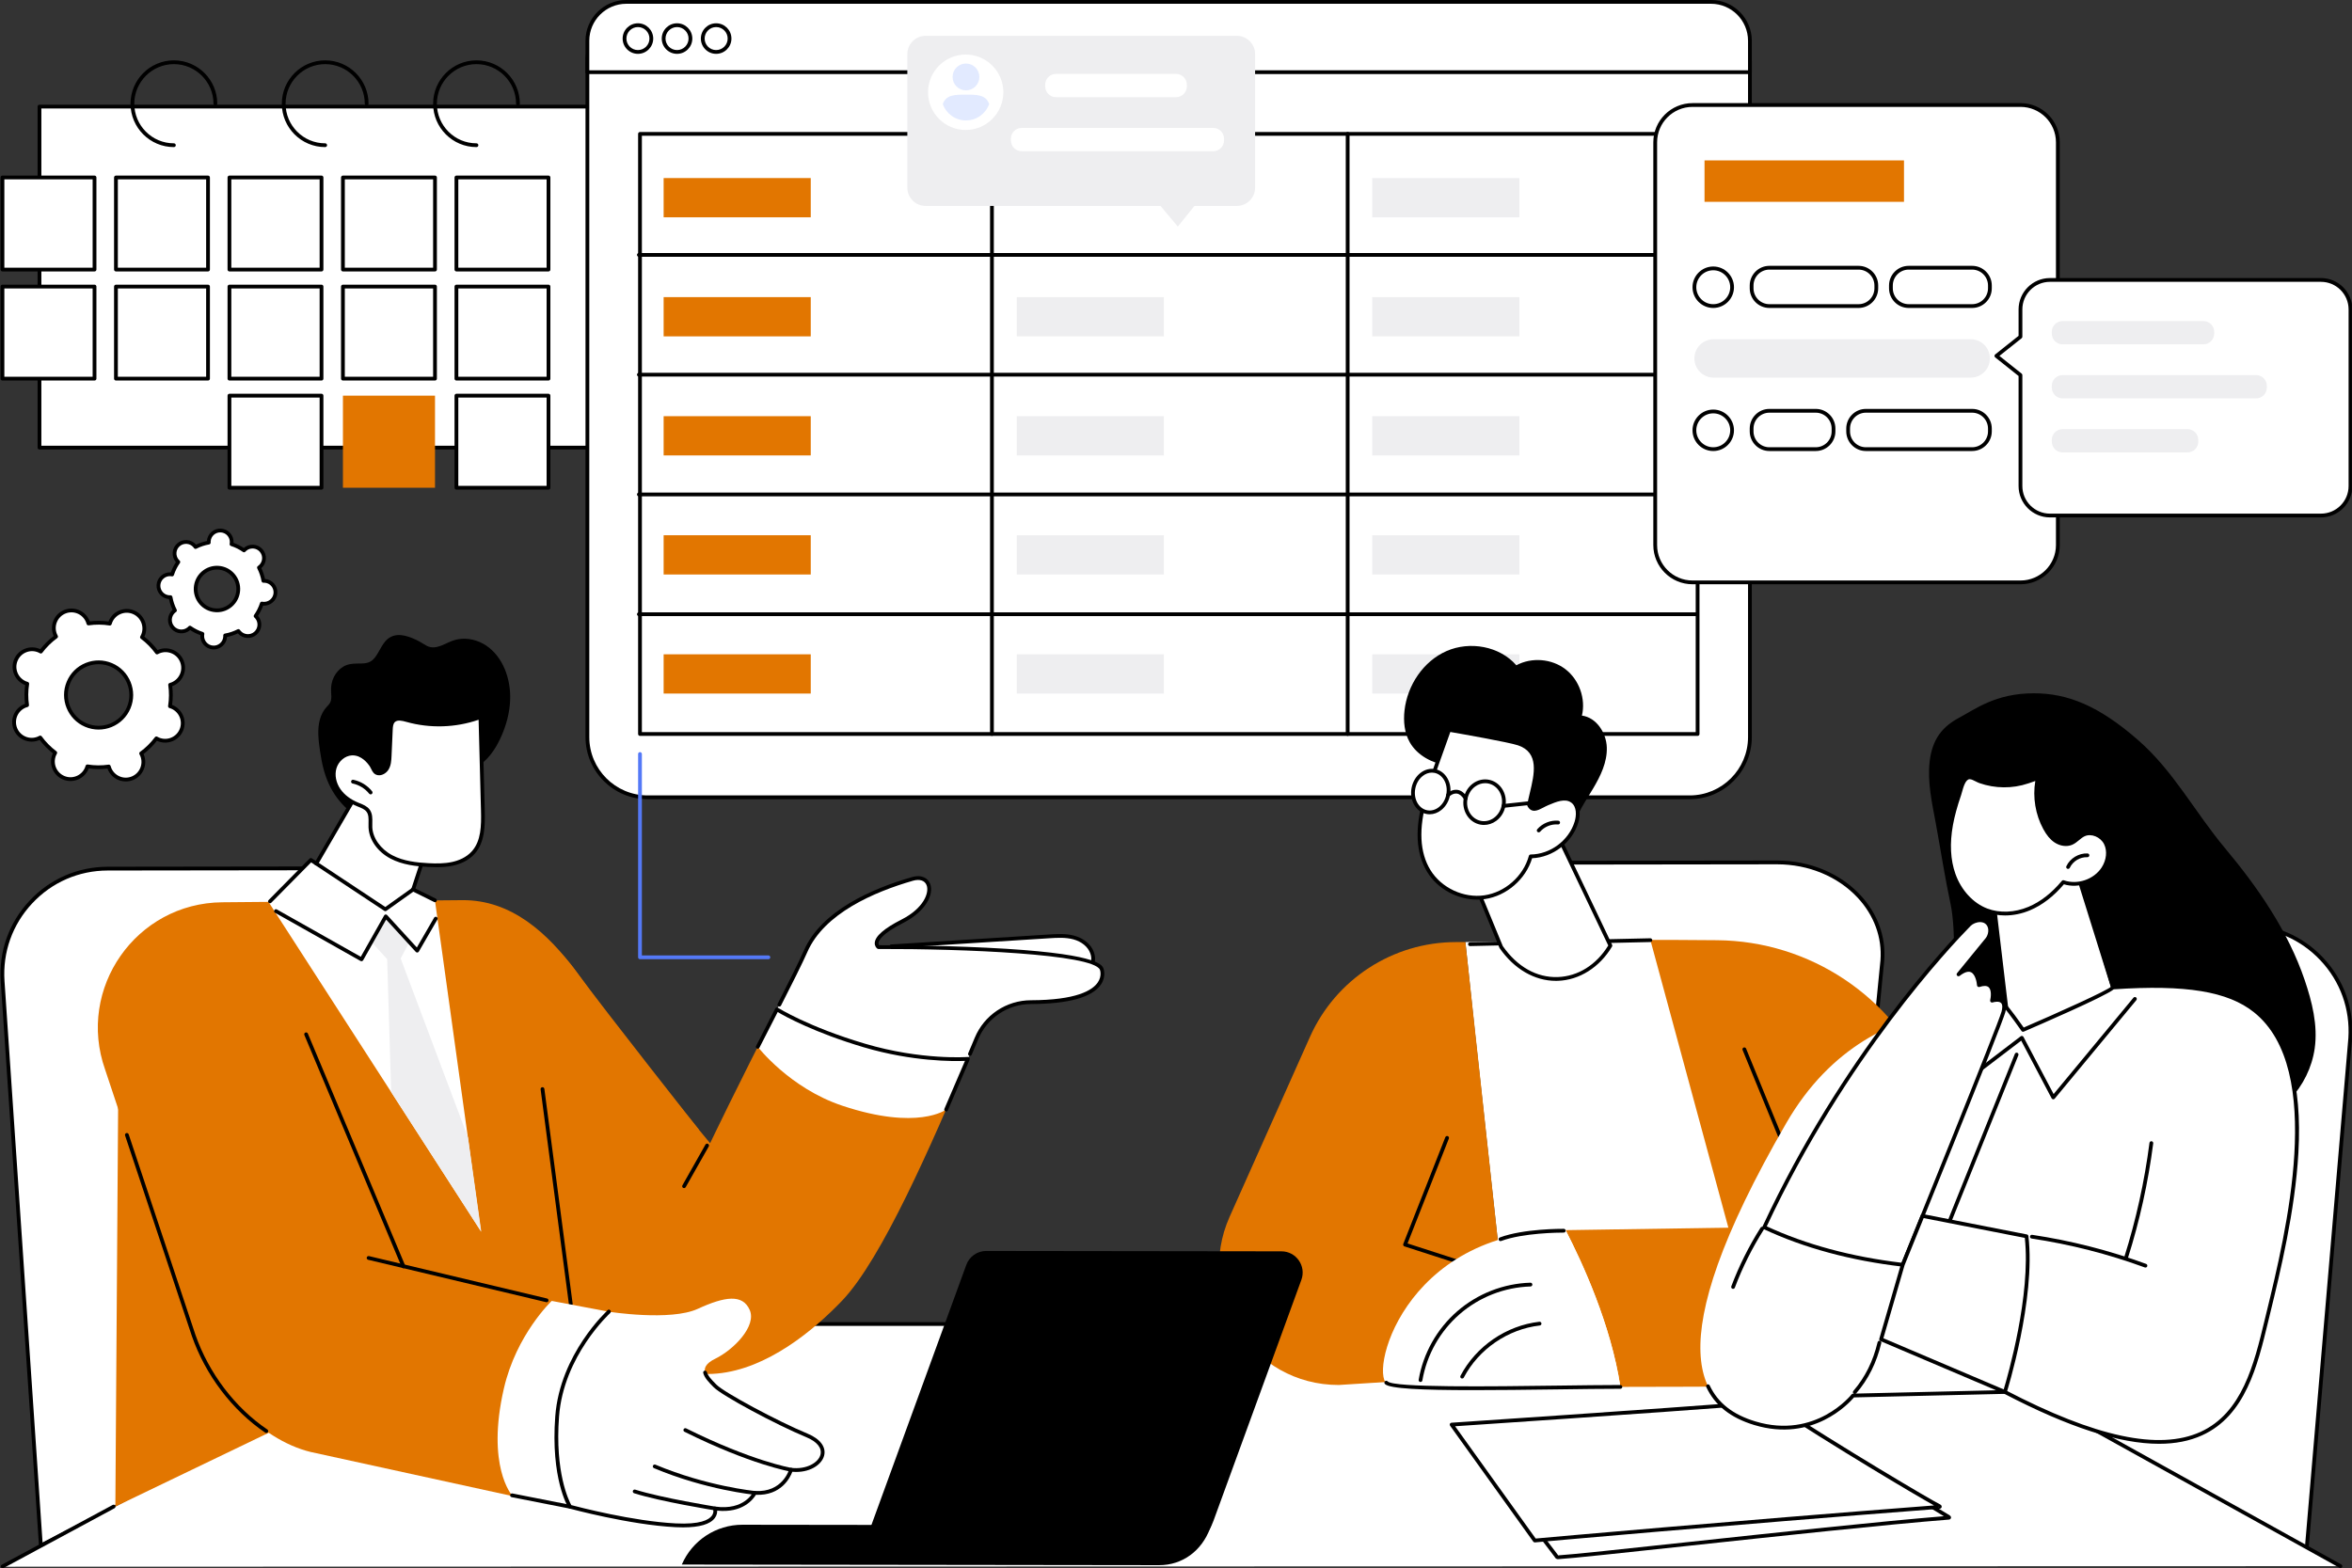 <?xml version="1.0" encoding="UTF-8" standalone="no"?><!DOCTYPE svg PUBLIC "-//W3C//DTD SVG 1.1//EN" "http://www.w3.org/Graphics/SVG/1.1/DTD/svg11.dtd"><svg width="100%" height="100%" viewBox="0 0 2744 1830" version="1.1" xmlns="http://www.w3.org/2000/svg" xmlns:xlink="http://www.w3.org/1999/xlink" xml:space="preserve" xmlns:serif="http://www.serif.com/" style="fill-rule:evenodd;clip-rule:evenodd;stroke-linejoin:round;stroke-miterlimit:2;"><rect x="0" y="0" width="2744" height="1830" fill="#333333" stroke="none"/><rect id="Artboard1" x="0" y="0" width="2743.87" height="1830" style="fill:none;"/><clipPath id="_clip1"><rect x="0" y="0" width="2743.87" height="1830"/></clipPath><g clip-path="url(#_clip1)"><g><rect x="46.066" y="124.402" width="666.633" height="397.882" style="fill:#fff;fill-rule:nonzero;"/><path d="M48.268,520.083l662.232,0l0,-393.479l-662.232,0l0,393.479Zm664.431,4.404l-666.633,0c-1.216,0 -2.202,-0.987 -2.202,-2.202l0,-397.883c0,-1.216 0.986,-2.202 2.202,-2.202l666.633,-0c1.221,-0 2.211,0.986 2.211,2.202l0,397.883c0,1.215 -0.99,2.202 -2.211,2.202Z" style="fill-rule:nonzero;"/><path d="M555.895,171.64c-27.897,0 -50.593,-22.702 -50.593,-50.606c0,-27.904 22.696,-50.606 50.593,-50.606c27.897,-0 50.593,22.702 50.593,50.606c-0,1.216 -0.986,2.202 -2.202,2.202c-1.216,-0 -2.202,-0.986 -2.202,-2.202c-0,-25.476 -20.72,-46.202 -46.189,-46.202c-25.469,0 -46.188,20.726 -46.188,46.202c-0,25.476 20.719,46.202 46.188,46.202c1.216,-0 2.202,0.986 2.202,2.202c-0,1.216 -0.986,2.202 -2.202,2.202Z" style="fill-rule:nonzero;"/><path d="M379.385,171.64c-27.898,0 -50.593,-22.702 -50.593,-50.606c-0,-27.904 22.695,-50.606 50.593,-50.606c27.897,-0 50.592,22.702 50.592,50.606c-0,1.216 -0.986,2.202 -2.202,2.202c-1.216,-0 -2.202,-0.986 -2.202,-2.202c-0,-25.476 -20.72,-46.202 -46.188,-46.202c-25.468,0 -46.189,20.726 -46.189,46.202c-0,25.476 20.721,46.202 46.189,46.202c1.216,-0 2.202,0.986 2.202,2.202c-0,1.216 -0.986,2.202 -2.202,2.202Z" style="fill-rule:nonzero;"/><path d="M202.874,171.64c-27.898,0 -50.593,-22.702 -50.593,-50.606c0,-27.904 22.695,-50.606 50.593,-50.606c27.897,-0 50.593,22.702 50.593,50.606c-0,1.216 -0.986,2.202 -2.202,2.202c-1.216,-0 -2.202,-0.986 -2.202,-2.202c-0,-25.476 -20.721,-46.202 -46.189,-46.202c-25.469,0 -46.189,20.726 -46.189,46.202c-0,25.476 20.72,46.202 46.189,46.202c1.216,-0 2.202,0.986 2.202,2.202c-0,1.216 -0.986,2.202 -2.202,2.202Z" style="fill-rule:nonzero;"/><path d="M534.694,312.346l103.014,-0l0,-103.043l-103.014,-0l-0,103.043Zm105.216,4.404l-107.418,0c-1.216,0 -2.202,-0.985 -2.202,-2.202l-0,-107.447c-0,-1.216 0.986,-2.202 2.202,-2.202l107.418,0c1.216,0 2.202,0.986 2.202,2.202l-0,107.447c-0,1.217 -0.986,2.202 -2.202,2.202Z" style="fill-rule:nonzero;"/><rect x="400.086" y="207.101" width="107.418" height="107.447" style="fill:#fff;fill-rule:nonzero;"/><path d="M402.288,312.346l103.014,-0l0,-103.043l-103.014,-0l0,103.043Zm105.216,4.404l-107.418,0c-1.216,0 -2.202,-0.985 -2.202,-2.202l-0,-107.447c-0,-1.216 0.986,-2.202 2.202,-2.202l107.418,0c1.216,0 2.203,0.986 2.203,2.202l-0,107.447c-0,1.217 -0.987,2.202 -2.203,2.202Z" style="fill-rule:nonzero;"/><rect x="267.68" y="207.101" width="107.418" height="107.447" style="fill:#fff;fill-rule:nonzero;"/><path d="M269.882,312.346l103.014,-0l-0,-103.043l-103.014,-0l0,103.043Zm105.216,4.404l-107.418,0c-1.217,0 -2.202,-0.985 -2.202,-2.202l0,-107.447c0,-1.216 0.985,-2.202 2.202,-2.202l107.418,0c1.216,0 2.202,0.986 2.202,2.202l-0,107.447c-0,1.217 -0.986,2.202 -2.202,2.202Z" style="fill-rule:nonzero;"/><rect x="135.274" y="207.101" width="107.418" height="107.447" style="fill:#fff;fill-rule:nonzero;"/><path d="M137.477,312.346l103.013,-0l-0,-103.043l-103.013,-0l-0,103.043Zm105.215,4.404l-107.418,0c-1.215,0 -2.202,-0.985 -2.202,-2.202l-0,-107.447c-0,-1.216 0.987,-2.202 2.202,-2.202l107.418,0c1.216,0 2.202,0.986 2.202,2.202l-0,107.447c-0,1.217 -0.986,2.202 -2.202,2.202Z" style="fill-rule:nonzero;"/><rect x="2.868" y="207.101" width="107.418" height="107.447" style="fill:#fff;fill-rule:nonzero;"/><path d="M5.07,312.346l103.013,-0l0,-103.043l-103.013,-0l0,103.043Zm105.216,4.404l-107.418,0c-1.216,0 -2.202,-0.985 -2.202,-2.202l-0,-107.447c-0,-1.216 0.986,-2.202 2.202,-2.202l107.418,0c1.215,0 2.202,0.986 2.202,2.202l0,107.447c0,1.217 -0.987,2.202 -2.202,2.202Z" style="fill-rule:nonzero;"/><rect x="400.086" y="334.395" width="107.418" height="107.447" style="fill:#fff;fill-rule:nonzero;"/><path d="M402.288,439.64l103.014,0l0,-103.043l-103.014,0l0,103.043Zm105.216,4.404l-107.418,-0c-1.216,-0 -2.202,-0.986 -2.202,-2.202l-0,-107.447c-0,-1.216 0.986,-2.203 2.202,-2.203l107.418,0c1.216,0 2.203,0.987 2.203,2.203l-0,107.447c-0,1.216 -0.987,2.202 -2.203,2.202Z" style="fill-rule:nonzero;"/><path d="M534.694,439.64l103.014,0l0,-103.043l-103.014,0l-0,103.043Zm105.216,4.404l-107.418,-0c-1.216,-0 -2.202,-0.986 -2.202,-2.202l-0,-107.447c-0,-1.216 0.986,-2.203 2.202,-2.203l107.418,0c1.216,0 2.202,0.987 2.202,2.203l-0,107.447c-0,1.216 -0.986,2.202 -2.202,2.202Z" style="fill-rule:nonzero;"/><rect x="135.274" y="334.395" width="107.418" height="107.447" style="fill:#fff;fill-rule:nonzero;"/><path d="M137.477,439.64l103.013,0l-0,-103.043l-103.013,0l-0,103.043Zm105.215,4.404l-107.418,-0c-1.215,-0 -2.202,-0.986 -2.202,-2.202l-0,-107.447c-0,-1.216 0.987,-2.203 2.202,-2.203l107.418,0c1.216,0 2.202,0.987 2.202,2.203l-0,107.447c-0,1.216 -0.986,2.202 -2.202,2.202Z" style="fill-rule:nonzero;"/><rect x="267.68" y="334.395" width="107.418" height="107.447" style="fill:#fff;fill-rule:nonzero;"/><path d="M269.882,439.64l103.014,0l-0,-103.043l-103.014,0l0,103.043Zm105.216,4.404l-107.418,-0c-1.217,-0 -2.202,-0.986 -2.202,-2.202l0,-107.447c0,-1.216 0.985,-2.203 2.202,-2.203l107.418,0c1.216,0 2.202,0.987 2.202,2.203l-0,107.447c-0,1.216 -0.986,2.202 -2.202,2.202Z" style="fill-rule:nonzero;"/><rect x="2.868" y="334.395" width="107.418" height="107.447" style="fill:#fff;fill-rule:nonzero;"/><path d="M5.07,439.64l103.013,0l0,-103.043l-103.013,0l0,103.043Zm105.216,4.404l-107.418,-0c-1.216,-0 -2.202,-0.986 -2.202,-2.202l-0,-107.447c-0,-1.216 0.986,-2.203 2.202,-2.203l107.418,0c1.215,0 2.202,0.987 2.202,2.203l0,107.447c0,1.216 -0.987,2.202 -2.202,2.202Z" style="fill-rule:nonzero;"/><rect x="532.493" y="461.688" width="107.418" height="107.447" style="fill:#fff;fill-rule:nonzero;"/><path d="M534.694,566.933l103.014,-0l0,-103.042l-103.014,-0l-0,103.042Zm105.216,4.404l-107.418,0c-1.216,0 -2.202,-0.986 -2.202,-2.202l-0,-107.447c-0,-1.216 0.986,-2.202 2.202,-2.202l107.418,-0c1.216,-0 2.202,0.986 2.202,2.202l-0,107.447c-0,1.216 -0.986,2.202 -2.202,2.202Z" style="fill-rule:nonzero;"/><rect x="400.086" y="461.688" width="107.418" height="107.447" style="fill:#e27600;fill-rule:nonzero;"/><rect x="267.68" y="461.688" width="107.418" height="107.447" style="fill:#fff;fill-rule:nonzero;"/><path d="M269.882,566.933l103.014,-0l-0,-103.042l-103.014,-0l0,103.042Zm105.216,4.404l-107.418,0c-1.217,0 -2.202,-0.986 -2.202,-2.202l0,-107.447c0,-1.216 0.985,-2.202 2.202,-2.202l107.418,-0c1.216,-0 2.202,0.986 2.202,2.202l-0,107.447c-0,1.216 -0.986,2.202 -2.202,2.202Z" style="fill-rule:nonzero;"/><path d="M1971.32,930.37l-1215.77,-0c-38.8,-0 -70.26,-31.46 -70.26,-70.26l-0,-787.65c-0,-38.802 31.46,-70.258 70.26,-70.258l1215.77,-0c38.8,-0 70.25,31.456 70.25,70.258l0,787.65c0,38.8 -31.45,70.26 -70.25,70.26Z" style="fill:#fff;fill-rule:nonzero;"/><path d="M755.55,4.404c-37.52,0 -68.05,30.53 -68.05,68.056l-0,787.65c-0,37.53 30.53,68.06 68.05,68.06l1215.77,0c37.52,0 68.05,-30.53 68.05,-68.06l0,-787.65c0,-37.526 -30.53,-68.056 -68.05,-68.056l-1215.77,0Zm1215.77,928.166l-1215.77,-0c-39.95,-0 -72.46,-32.51 -72.46,-72.46l0,-787.65c0,-39.955 32.51,-72.46 72.46,-72.46l1215.77,-0c39.95,-0 72.46,32.505 72.46,72.46l0,787.65c0,39.95 -32.51,72.46 -72.46,72.46Z" style="fill-rule:nonzero;"/><path d="M2041.57,84.25l0,-36.66c0,-25.067 -20.33,-45.388 -45.42,-45.388l-1265.44,-0c-25.08,-0 -45.42,20.321 -45.42,45.388l-0,36.66l1356.28,0Z" style="fill:#fff;fill-rule:nonzero;"/><path d="M687.5,82.047l1351.87,0l0,-34.457c0,-23.813 -19.39,-43.186 -43.21,-43.186l-1265.45,0c-23.83,0 -43.21,19.373 -43.21,43.186l0,34.457Zm1354.07,4.405l-1356.28,-0c-1.21,-0 -2.2,-0.987 -2.2,-2.202l0,-36.66c0,-26.241 21.369,-47.59 47.62,-47.59l1265.45,0c26.25,0 47.62,21.349 47.62,47.59l0,36.66c0,1.215 -0.99,2.202 -2.21,2.202Z" style="fill-rule:nonzero;"/><path d="M744.24,31.583c-7.4,0 -13.43,6.021 -13.43,13.422c0,7.401 6.03,13.422 13.43,13.422c7.41,0 13.44,-6.021 13.44,-13.422c0,-7.401 -6.03,-13.422 -13.44,-13.422Zm-0,31.249c-9.83,0 -17.83,-7.998 -17.83,-17.827c0,-9.83 8,-17.827 17.83,-17.827c9.84,-0 17.84,7.997 17.84,17.827c-0,9.829 -8,17.827 -17.84,17.827Z" style="fill-rule:nonzero;"/><path d="M789.87,31.583c-7.4,0 -13.43,6.021 -13.43,13.422c-0,7.401 6.03,13.422 13.43,13.422c7.41,0 13.44,-6.021 13.44,-13.422c0,-7.401 -6.03,-13.422 -13.44,-13.422Zm-0,31.249c-9.83,0 -17.83,-7.998 -17.83,-17.827c0,-9.83 8,-17.827 17.83,-17.827c9.84,-0 17.84,7.997 17.84,17.827c-0,9.829 -8,17.827 -17.84,17.827Z" style="fill-rule:nonzero;"/><path d="M835.5,31.583c-7.4,0 -13.43,6.021 -13.43,13.422c-0,7.401 6.03,13.422 13.43,13.422c7.41,0 13.44,-6.021 13.44,-13.422c-0,-7.401 -6.03,-13.422 -13.44,-13.422Zm0,31.249c-9.83,0 -17.84,-7.998 -17.84,-17.827c0,-9.83 8.01,-17.827 17.84,-17.827c9.84,-0 17.84,7.997 17.84,17.827c-0,9.829 -8,17.827 -17.84,17.827Z" style="fill-rule:nonzero;"/><path d="M748.86,854.3l1229.47,0l0,-695.88l-1229.47,0l-0,695.88Zm1231.68,4.41l-1233.88,-0c-1.22,-0 -2.21,-0.99 -2.21,-2.2l-0,-700.292c-0,-1.216 0.99,-2.202 2.21,-2.202l1233.88,-0c1.21,-0 2.2,0.986 2.2,2.202l-0,700.292c-0,1.21 -0.99,2.2 -2.2,2.2Z" style="fill-rule:nonzero;"/><path d="M1978.46,299.636l-1233.11,-0c-1.22,-0 -2.2,-0.986 -2.2,-2.202c0,-1.216 0.98,-2.202 2.2,-2.202l1233.11,0c1.22,0 2.21,0.986 2.21,2.202c-0,1.216 -0.99,2.202 -2.21,2.202Z" style="fill-rule:nonzero;"/><path d="M1978.46,439.404l-1233.11,0c-1.22,0 -2.2,-0.986 -2.2,-2.202c0,-1.216 0.98,-2.202 2.2,-2.202l1233.11,0c1.22,0 2.21,0.986 2.21,2.202c-0,1.216 -0.99,2.202 -2.21,2.202Z" style="fill-rule:nonzero;"/><path d="M1978.46,579.171l-1233.11,0c-1.22,0 -2.2,-0.985 -2.2,-2.201c0,-1.217 0.98,-2.202 2.2,-2.202l1233.11,-0c1.22,-0 2.21,0.985 2.21,2.202c-0,1.216 -0.99,2.201 -2.21,2.201Z" style="fill-rule:nonzero;"/><path d="M1978.46,718.94l-1233.11,-0c-1.22,-0 -2.2,-0.99 -2.2,-2.2c0,-1.22 0.98,-2.2 2.2,-2.2l1233.11,0c1.22,0 2.21,0.98 2.21,2.2c-0,1.21 -0.99,2.2 -2.21,2.2Z" style="fill-rule:nonzero;"/><path d="M1572.26,858.71c-1.21,-0 -2.2,-0.99 -2.2,-2.2l0,-700.292c0,-1.216 0.99,-2.202 2.2,-2.202c1.22,-0 2.21,0.986 2.21,2.202l-0,700.292c-0,1.21 -0.99,2.2 -2.21,2.2Z" style="fill-rule:nonzero;"/><path d="M1157.26,858.71c-1.22,-0 -2.2,-0.99 -2.2,-2.2l0,-703.468c0,-1.216 0.98,-2.202 2.2,-2.202c1.21,-0 2.2,0.986 2.2,2.202l-0,703.468c-0,1.21 -0.99,2.2 -2.2,2.2Z" style="fill-rule:nonzero;"/><rect x="774.24" y="207.78" width="171.63" height="45.8" style="fill:#e27600;fill-rule:nonzero;"/><rect x="774.24" y="346.713" width="171.63" height="45.8" style="fill:#e27600;fill-rule:nonzero;"/><rect x="774.24" y="485.647" width="171.63" height="45.799" style="fill:#e27600;fill-rule:nonzero;"/><rect x="774.24" y="624.581" width="171.63" height="45.799" style="fill:#e27600;fill-rule:nonzero;"/><rect x="774.24" y="763.51" width="171.63" height="45.8" style="fill:#e27600;fill-rule:nonzero;"/><rect x="1186.25" y="346.713" width="171.63" height="45.8" style="fill:#eeeef0;fill-rule:nonzero;"/><rect x="1186.25" y="485.647" width="171.63" height="45.799" style="fill:#eeeef0;fill-rule:nonzero;"/><rect x="1186.25" y="624.581" width="171.63" height="45.799" style="fill:#eeeef0;fill-rule:nonzero;"/><rect x="1186.25" y="763.51" width="171.63" height="45.8" style="fill:#eeeef0;fill-rule:nonzero;"/><rect x="1600.96" y="207.78" width="171.63" height="45.8" style="fill:#eeeef0;fill-rule:nonzero;"/><rect x="1600.96" y="346.713" width="171.63" height="45.8" style="fill:#eeeef0;fill-rule:nonzero;"/><rect x="1600.96" y="485.647" width="171.63" height="45.799" style="fill:#eeeef0;fill-rule:nonzero;"/><rect x="1600.96" y="624.581" width="171.63" height="45.799" style="fill:#eeeef0;fill-rule:nonzero;"/><rect x="1600.96" y="763.51" width="171.63" height="45.8" style="fill:#eeeef0;fill-rule:nonzero;"/><path d="M2357.3,679.58l-382.69,-0c-24.04,-0 -43.53,-19.485 -43.53,-43.523l0,-469.998c0,-24.038 19.49,-43.525 43.53,-43.525l382.69,0c24.04,0 43.52,19.487 43.52,43.525l0,469.998c0,24.038 -19.48,43.523 -43.52,43.523Z" style="fill:#fff;fill-rule:nonzero;"/><path d="M1974.61,124.736c-22.79,-0 -41.32,18.537 -41.32,41.323l0,469.998c0,22.785 18.53,41.323 41.32,41.323l382.69,0c22.78,0 41.32,-18.538 41.32,-41.323l0,-469.998c0,-22.786 -18.54,-41.323 -41.32,-41.323l-382.69,-0Zm382.69,557.044l-382.69,0c-25.22,0 -45.73,-20.509 -45.73,-45.723l-0,-469.998c-0,-25.214 20.51,-45.727 45.73,-45.727l382.69,0c25.21,0 45.73,20.513 45.73,45.727l0,469.998c0,25.214 -20.52,45.723 -45.73,45.723Z" style="fill-rule:nonzero;"/><rect x="1988.61" y="187.166" width="232.71" height="48.343" style="fill:#e27600;fill-rule:nonzero;"/><path d="M2299.2,440.627l-300.05,-0c-12.34,-0 -22.35,-10.007 -22.35,-22.351l0,-0.041c0,-12.344 10.01,-22.351 22.35,-22.351l300.05,0c12.35,0 22.35,10.007 22.35,22.351l0,0.041c0,12.344 -10,22.351 -22.35,22.351Z" style="fill:#eeeef0;fill-rule:nonzero;"/><path d="M2168.29,357.154l-104.01,0c-11.45,0 -20.72,-9.279 -20.72,-20.726l0,-3.291c0,-11.447 9.27,-20.726 20.72,-20.726l104.01,0c11.45,0 20.73,9.279 20.73,20.726l0,3.291c0,11.447 -9.28,20.726 -20.73,20.726Z" style="fill:#fff;fill-rule:nonzero;"/><path d="M2064.28,314.613c-10.21,0 -18.52,8.31 -18.52,18.524l0,3.291c0,10.214 8.31,18.524 18.52,18.524l104.01,0c10.22,0 18.53,-8.31 18.53,-18.524l0,-3.291c0,-10.214 -8.31,-18.524 -18.53,-18.524l-104.01,0Zm104.01,44.743l-104.01,-0c-12.64,-0 -22.93,-10.286 -22.93,-22.928l0,-3.291c0,-12.642 10.29,-22.928 22.93,-22.928l104.01,-0c12.65,-0 22.93,10.286 22.93,22.928l-0,3.291c-0,12.642 -10.28,22.928 -22.93,22.928Z" style="fill-rule:nonzero;"/><path d="M2300.83,357.154l-74.03,0c-11.44,0 -20.72,-9.279 -20.72,-20.726l0,-3.291c0,-11.447 9.28,-20.726 20.72,-20.726l74.03,0c11.45,0 20.72,9.279 20.72,20.726l0,3.291c0,11.447 -9.27,20.726 -20.72,20.726Z" style="fill:#fff;fill-rule:nonzero;"/><path d="M2226.8,314.613c-10.21,0 -18.52,8.31 -18.52,18.524l0,3.291c0,10.214 8.31,18.524 18.52,18.524l74.03,0c10.21,0 18.52,-8.31 18.52,-18.524l0,-3.291c0,-10.214 -8.31,-18.524 -18.52,-18.524l-74.03,0Zm74.03,44.743l-74.03,-0c-12.64,-0 -22.92,-10.286 -22.92,-22.928l-0,-3.291c-0,-12.642 10.28,-22.928 22.92,-22.928l74.03,-0c12.64,-0 22.93,10.286 22.93,22.928l0,3.291c0,12.642 -10.29,22.928 -22.93,22.928Z" style="fill-rule:nonzero;"/><path d="M2020.77,335.167c0,12.143 -9.85,21.987 -21.99,21.987c-12.14,0 -21.98,-9.844 -21.98,-21.987c0,-12.143 9.84,-21.987 21.98,-21.987c12.14,0 21.99,9.844 21.99,21.987Z" style="fill:#fff;fill-rule:nonzero;"/><path d="M1998.78,315.382c-10.9,-0 -19.78,8.876 -19.78,19.785c0,10.909 8.88,19.785 19.78,19.785c10.91,0 19.79,-8.876 19.79,-19.785c0,-10.909 -8.88,-19.785 -19.79,-19.785Zm0,43.974c-13.33,-0 -24.18,-10.851 -24.18,-24.189c0,-13.338 10.85,-24.189 24.18,-24.189c13.34,0 24.19,10.851 24.19,24.189c-0,13.338 -10.85,24.189 -24.19,24.189Z" style="fill-rule:nonzero;"/><path d="M2118.39,524.1l-54.11,-0c-11.45,-0 -20.72,-9.279 -20.72,-20.726l0,-3.291c0,-11.446 9.27,-20.726 20.72,-20.726l54.11,0c11.44,0 20.72,9.28 20.72,20.726l0,3.291c0,11.447 -9.28,20.726 -20.72,20.726Z" style="fill:#fff;fill-rule:nonzero;"/><path d="M2064.28,481.56c-10.21,0 -18.52,8.309 -18.52,18.523l0,3.291c0,10.214 8.31,18.524 18.52,18.524l54.1,-0c10.22,-0 18.53,-8.31 18.53,-18.524l-0,-3.291c-0,-10.214 -8.31,-18.523 -18.53,-18.523l-54.1,0Zm54.1,44.742l-54.1,0c-12.64,0 -22.93,-10.285 -22.93,-22.928l0,-3.291c0,-12.642 10.29,-22.928 22.93,-22.928l54.1,0c12.65,0 22.93,10.286 22.93,22.928l0,3.291c0,12.643 -10.28,22.928 -22.93,22.928Z" style="fill-rule:nonzero;"/><path d="M2300.83,524.1l-123.94,-0c-11.44,-0 -20.72,-9.279 -20.72,-20.726l-0,-3.291c-0,-11.446 9.28,-20.726 20.72,-20.726l123.94,0c11.45,0 20.72,9.28 20.72,20.726l0,3.291c0,11.447 -9.27,20.726 -20.72,20.726Z" style="fill:#fff;fill-rule:nonzero;"/><path d="M2176.89,481.56c-10.21,0 -18.52,8.309 -18.52,18.523l0,3.291c0,10.214 8.31,18.524 18.52,18.524l123.94,-0c10.21,-0 18.52,-8.31 18.52,-18.524l0,-3.291c0,-10.214 -8.31,-18.523 -18.52,-18.523l-123.94,0Zm123.94,44.742l-123.94,0c-12.64,0 -22.93,-10.285 -22.93,-22.928l-0,-3.291c-0,-12.642 10.29,-22.928 22.93,-22.928l123.94,0c12.64,0 22.93,10.286 22.93,22.928l0,3.291c0,12.643 -10.29,22.928 -22.93,22.928Z" style="fill-rule:nonzero;"/><path d="M2020.77,502.113c0,12.143 -9.85,21.987 -21.99,21.987c-12.14,-0 -21.98,-9.844 -21.98,-21.987c0,-12.143 9.84,-21.987 21.98,-21.987c12.14,-0 21.99,9.844 21.99,21.987Z" style="fill:#fff;fill-rule:nonzero;"/><path d="M1998.78,482.329c-10.9,-0 -19.78,8.875 -19.78,19.784c0,10.91 8.88,19.785 19.78,19.785c10.91,-0 19.79,-8.875 19.79,-19.785c0,-10.909 -8.88,-19.784 -19.79,-19.784Zm0,43.973c-13.33,0 -24.18,-10.851 -24.18,-24.189c0,-13.338 10.85,-24.189 24.18,-24.189c13.34,-0 24.19,10.851 24.19,24.189c-0,13.338 -10.85,24.189 -24.19,24.189Z" style="fill-rule:nonzero;"/><path d="M2707.83,601.561l-316.23,0c-19,0 -34.39,-15.399 -34.39,-34.396l-0,-129.474l-28.11,-22.372l28.11,-22.371l-0,-31.879c-0,-18.997 15.39,-34.396 34.39,-34.396l316.23,-0c19,-0 34.39,15.399 34.39,34.396l-0,206.096c-0,18.997 -15.39,34.396 -34.39,34.396Z" style="fill:#fff;fill-rule:nonzero;"/><path d="M2332.64,415.319l25.94,20.649c0.52,0.418 0.83,1.052 0.83,1.723l-0,129.474c-0,17.752 14.44,32.194 32.19,32.194l316.23,0c17.75,0 32.19,-14.442 32.19,-32.194l0,-206.096c0,-17.752 -14.44,-32.194 -32.19,-32.194l-316.23,0c-17.75,0 -32.19,14.442 -32.19,32.194l-0,31.879c-0,0.671 -0.31,1.305 -0.83,1.723l-25.94,20.648Zm375.19,188.444l-316.23,-0c-20.18,-0 -36.6,-16.418 -36.6,-36.598l0,-128.413l-27.27,-21.71c-0.52,-0.417 -0.83,-1.051 -0.83,-1.723c-0,-0.671 0.31,-1.304 0.83,-1.722l27.27,-21.711l0,-30.817c0,-20.18 16.42,-36.598 36.6,-36.598l316.23,-0c20.18,-0 36.6,16.418 36.6,36.598l-0,206.096c-0,20.18 -16.42,36.598 -36.6,36.598Z" style="fill-rule:nonzero;"/><path d="M2570.62,401.827l-164.26,0c-6.96,0 -12.6,-5.64 -12.6,-12.598l0,-2c0,-6.958 5.64,-12.598 12.6,-12.598l164.26,-0c6.96,-0 12.6,5.64 12.6,12.598l-0,2c-0,6.958 -5.64,12.598 -12.6,12.598Z" style="fill:#eeeef0;fill-rule:nonzero;"/><path d="M2632.04,464.886l-225.68,-0c-6.96,-0 -12.6,-5.64 -12.6,-12.597l0,-2.001c0,-6.957 5.64,-12.597 12.6,-12.597l225.68,0c6.96,0 12.6,5.64 12.6,12.597l-0,2.001c-0,6.957 -5.64,12.597 -12.6,12.597Z" style="fill:#eeeef0;fill-rule:nonzero;"/><path d="M2552.08,527.945l-145.72,-0c-6.96,-0 -12.6,-5.64 -12.6,-12.597l0,-2c0,-6.958 5.64,-12.598 12.6,-12.598l145.72,-0c6.95,-0 12.59,5.64 12.59,12.598l-0,2c-0,6.957 -5.64,12.597 -12.59,12.597Z" style="fill:#eeeef0;fill-rule:nonzero;"/><path d="M1442.97,240.291l-49.42,0l-19.43,24.104l-20.21,-24.104l-274.04,0c-11.76,0 -21.3,-9.54 -21.3,-21.308l-0,-155.876c-0,-11.768 9.54,-21.308 21.3,-21.308l363.1,0c11.77,0 21.31,9.54 21.31,21.308l0,155.876c0,11.768 -9.54,21.308 -21.31,21.308Z" style="fill:#eeeef0;fill-rule:nonzero;"/><path d="M1372.04,113.406l-140.04,0c-6.96,0 -12.6,-5.64 -12.6,-12.598l0,-2c0,-6.957 5.64,-12.598 12.6,-12.598l140.04,-0c6.96,-0 12.6,5.641 12.6,12.598l0,2c0,6.958 -5.64,12.598 -12.6,12.598Z" style="fill:#fff;fill-rule:nonzero;"/><path d="M1415.46,176.465l-223.48,-0c-6.96,-0 -12.6,-5.64 -12.6,-12.597l0,-2.001c0,-6.957 5.64,-12.597 12.6,-12.597l223.48,0c6.95,0 12.59,5.64 12.59,12.597l0,2.001c0,6.957 -5.64,12.597 -12.59,12.597Z" style="fill:#fff;fill-rule:nonzero;"/><path d="M1170.57,107.663c-0,24.305 -19.67,44.008 -43.93,44.008c-24.26,0 -43.93,-19.703 -43.93,-44.008c-0,-24.305 19.67,-44.008 43.93,-44.008c24.26,0 43.93,19.703 43.93,44.008Z" style="fill:#fff;fill-rule:nonzero;"/><path d="M1142.59,89.784c-0,8.642 -6.99,15.649 -15.62,15.649c-8.63,0 -15.62,-7.007 -15.62,-15.649c-0,-8.643 6.99,-15.65 15.62,-15.65c8.63,0 15.62,7.007 15.62,15.65Z" style="fill:#e2eaff;fill-rule:nonzero;"/><path d="M1126.97,110.458c-12.49,0 -23.11,-0.204 -27.06,10.945c3.95,11.149 14.57,19.135 27.06,19.135c12.49,-0 23.11,-7.986 27.06,-19.135c-3.95,-11.149 -14.57,-10.945 -27.06,-10.945Z" style="fill:#e2eaff;fill-rule:nonzero;"/><path d="M150.155,825.84c-8.194,19.39 -30.554,28.46 -49.944,20.26c-19.388,-8.2 -28.463,-30.57 -20.27,-49.97c8.194,-19.39 30.555,-28.46 49.944,-20.26c19.389,8.21 28.464,30.58 20.27,49.97Zm-21.204,-100.49c-0.329,0.78 -0.59,1.56 -0.817,2.36c-8.384,-1.33 -16.797,-1.36 -24.98,-0.19c-0.216,-0.8 -0.465,-1.59 -0.783,-2.37c-4.262,-10.51 -16.232,-15.57 -26.734,-11.31c-10.503,4.26 -15.561,16.23 -11.299,26.74c0.318,0.78 0.691,1.52 1.09,2.24c-6.687,4.86 -12.7,10.75 -17.789,17.54c-0.715,-0.41 -1.452,-0.79 -2.229,-1.12c-10.441,-4.42 -22.482,0.47 -26.894,10.91c-4.412,10.44 0.475,22.49 10.915,26.9c0.778,0.33 1.567,0.59 2.359,0.82c-1.324,8.39 -1.354,16.8 -0.18,24.99c-0.795,0.21 -1.587,0.46 -2.369,0.78c-10.503,4.26 -15.561,16.23 -11.299,26.74c4.263,10.51 16.233,15.57 26.735,11.31c0.782,-0.32 1.524,-0.69 2.245,-1.09c4.861,6.69 10.745,12.71 17.537,17.8c-0.409,0.72 -0.793,1.45 -1.122,2.23c-4.412,10.44 0.474,22.49 10.915,26.91c10.441,4.41 22.481,-0.47 26.893,-10.91c0.33,-0.78 0.59,-1.57 0.817,-2.36c8.384,1.32 16.797,1.36 24.98,0.18c0.216,0.8 0.465,1.59 0.783,2.37c4.262,10.51 16.232,15.58 26.734,11.31c10.503,-4.26 15.562,-16.23 11.299,-26.73c-0.318,-0.79 -0.69,-1.53 -1.09,-2.25c6.687,-4.86 12.699,-10.75 17.788,-17.54c0.716,0.41 1.453,0.8 2.231,1.12c10.44,4.42 22.481,-0.46 26.893,-10.91c4.412,-10.44 -0.475,-22.48 -10.915,-26.9c-0.778,-0.33 -1.566,-0.59 -2.358,-0.82c1.323,-8.38 1.353,-16.8 0.179,-24.99c0.795,-0.21 1.587,-0.46 2.369,-0.78c10.503,-4.26 15.562,-16.23 11.299,-26.74c-4.263,-10.51 -16.233,-15.57 -26.735,-11.31c-0.782,0.32 -1.524,0.69 -2.245,1.09c-4.86,-6.69 -10.745,-12.71 -17.537,-17.8c0.409,-0.71 0.793,-1.45 1.122,-2.23c4.412,-10.44 -0.474,-22.49 -10.915,-26.9c-10.441,-4.42 -22.481,0.46 -26.893,10.91Z" style="fill:#fff;fill-rule:nonzero;"/><path d="M150.155,825.84l0.021,-0l-0.021,-0Zm-35.115,-50.8c-4.567,0 -9.136,0.89 -13.498,2.66c-8.888,3.6 -15.838,10.45 -19.571,19.29c-7.71,18.25 0.858,39.36 19.098,47.08c8.836,3.74 18.596,3.81 27.484,0.21c8.888,-3.61 15.84,-10.46 19.574,-19.3c7.708,-18.24 -0.86,-39.36 -19.101,-47.08c-4.5,-1.9 -9.243,-2.86 -13.986,-2.86Zm0.014,76.3c-5.326,-0 -10.647,-1.07 -15.701,-3.21c-20.476,-8.66 -30.094,-32.37 -21.439,-52.85c4.191,-9.92 11.994,-17.62 21.973,-21.66c9.98,-4.05 20.935,-3.97 30.855,0.23c20.476,8.66 30.094,32.37 21.442,52.85l-0.001,-0c-4.191,9.92 -11.995,17.61 -21.974,21.66c-4.895,1.98 -10.027,2.98 -15.155,2.98Zm11.89,40.91c0.981,0 1.862,0.66 2.124,1.63c0.216,0.8 0.444,1.49 0.698,2.12c1.84,4.53 5.337,8.08 9.844,9.99c4.51,1.91 9.488,1.94 14.021,0.1c9.361,-3.79 13.885,-14.5 10.086,-23.87c-0.254,-0.62 -0.573,-1.28 -0.975,-2c-0.54,-0.97 -0.269,-2.2 0.631,-2.85c6.596,-4.8 12.424,-10.54 17.32,-17.08c0.668,-0.89 1.893,-1.14 2.859,-0.59c0.737,0.42 1.37,0.74 1.992,1.01c4.509,1.9 9.486,1.94 14.022,0.1c4.535,-1.84 8.081,-5.33 9.986,-9.84c3.932,-9.31 -0.44,-20.09 -9.745,-24.02c-0.623,-0.27 -1.293,-0.5 -2.108,-0.73c-1.069,-0.31 -1.741,-1.36 -1.568,-2.46c1.274,-8.07 1.333,-16.26 0.175,-24.33c-0.158,-1.1 0.529,-2.15 1.603,-2.44c0.806,-0.22 1.499,-0.45 2.12,-0.7c4.533,-1.84 8.079,-5.33 9.985,-9.84c1.904,-4.51 1.939,-9.49 0.098,-14.03c-1.84,-4.54 -5.336,-8.09 -9.843,-9.99c-4.51,-1.91 -9.489,-1.95 -14.022,-0.11c-0.623,0.26 -1.261,0.57 -2.006,0.98c-0.971,0.54 -2.194,0.27 -2.848,-0.63c-4.793,-6.6 -10.539,-12.43 -17.078,-17.34c-0.889,-0.66 -1.142,-1.89 -0.589,-2.85c0.422,-0.74 0.742,-1.37 1.005,-2c3.933,-9.3 -0.439,-20.08 -9.745,-24.02c-4.509,-1.9 -9.49,-1.94 -14.021,-0.1c-4.535,1.84 -8.081,5.33 -9.985,9.84c-0.261,0.62 -0.5,1.31 -0.729,2.11c-0.308,1.07 -1.376,1.74 -2.461,1.57c-8.065,-1.28 -16.249,-1.34 -24.325,-0.18c-1.095,0.15 -2.147,-0.53 -2.437,-1.61c-0.217,-0.8 -0.446,-1.49 -0.697,-2.11c-3.799,-9.37 -14.508,-13.9 -23.867,-10.1c-4.534,1.84 -8.08,5.33 -9.985,9.84c-1.905,4.51 -1.94,9.49 -0.1,14.03c0.251,0.62 0.569,1.27 0.976,2.01c0.539,0.97 0.268,2.19 -0.632,2.85c-6.594,4.79 -12.422,10.53 -17.322,17.07c-0.667,0.89 -1.896,1.14 -2.858,0.59c-0.736,-0.42 -1.369,-0.74 -1.991,-1c-4.509,-1.91 -9.486,-1.95 -14.022,-0.11c-4.534,1.84 -8.08,5.34 -9.985,9.85c-3.933,9.3 0.438,20.08 9.745,24.02c0.62,0.26 1.29,0.49 2.108,0.73c1.068,0.3 1.74,1.36 1.567,2.46c-1.275,8.07 -1.334,16.25 -0.175,24.33c0.158,1.1 -0.529,2.14 -1.604,2.43c-0.804,0.22 -1.497,0.45 -2.117,0.7c-9.36,3.8 -13.885,14.51 -10.086,23.87c1.84,4.54 5.337,8.09 9.844,10c4.51,1.9 9.489,1.94 14.023,0.1c0.619,-0.25 1.275,-0.57 2.003,-0.97c0.968,-0.54 2.194,-0.27 2.851,0.63c4.795,6.6 10.541,12.43 17.077,17.33c0.889,0.67 1.141,1.89 0.589,2.86c-0.415,0.72 -0.743,1.37 -1.003,1.99c-3.934,9.31 0.437,20.08 9.744,24.02c4.507,1.91 9.488,1.94 14.02,0.1c4.534,-1.84 8.081,-5.33 9.987,-9.84c0.261,-0.62 0.492,-1.29 0.727,-2.11c0.306,-1.07 1.361,-1.74 2.461,-1.57c8.069,1.28 16.253,1.34 24.323,0.18c0.106,-0.01 0.211,-0.02 0.315,-0.02Zm19.802,19.6c-3.003,-0 -6.003,-0.6 -8.852,-1.8c-5.59,-2.37 -9.927,-6.77 -12.21,-12.4c-0.101,-0.25 -0.199,-0.5 -0.293,-0.77c-7.281,0.88 -14.636,0.83 -21.912,-0.16c-0.098,0.26 -0.199,0.51 -0.305,0.76c-2.363,5.6 -6.762,9.93 -12.387,12.21c-5.625,2.29 -11.802,2.24 -17.392,-0.13c-11.542,-4.88 -16.964,-18.24 -12.085,-29.79c0.104,-0.24 0.217,-0.49 0.337,-0.75c-5.779,-4.53 -10.942,-9.77 -15.384,-15.61c-0.256,0.11 -0.508,0.22 -0.758,0.32c-5.624,2.29 -11.801,2.24 -17.393,-0.13c-5.591,-2.36 -9.928,-6.76 -12.211,-12.39c-4.711,-11.62 0.902,-24.9 12.512,-29.61c0.25,-0.1 0.505,-0.2 0.77,-0.29c-0.883,-7.28 -0.829,-14.64 0.158,-21.92c-0.264,-0.1 -0.52,-0.2 -0.767,-0.31c-11.542,-4.88 -16.964,-18.24 -12.085,-29.79c2.362,-5.59 6.761,-9.93 12.385,-12.21c5.624,-2.28 11.803,-2.24 17.394,0.13c0.247,0.11 0.498,0.22 0.752,0.34c4.533,-5.78 9.769,-10.95 15.604,-15.39c-0.117,-0.25 -0.225,-0.51 -0.326,-0.76c-2.283,-5.62 -2.239,-11.8 0.123,-17.39c2.364,-5.59 6.763,-9.93 12.388,-12.21c11.61,-4.71 24.89,0.91 29.604,12.52c0.101,0.25 0.198,0.51 0.293,0.77c7.282,-0.88 14.635,-0.82 21.912,0.17c0.099,-0.27 0.199,-0.52 0.304,-0.77c2.363,-5.59 6.762,-9.93 12.387,-12.21c5.626,-2.28 11.8,-2.24 17.393,0.13c11.541,4.88 16.963,18.24 12.086,29.79c-0.105,0.25 -0.218,0.5 -0.338,0.75c5.781,4.54 10.945,9.78 15.384,15.62c0.254,-0.12 0.506,-0.23 0.757,-0.33c5.625,-2.28 11.801,-2.23 17.393,0.13c5.591,2.37 9.928,6.77 12.21,12.39c2.283,5.63 2.239,11.81 -0.124,17.4c-2.363,5.59 -6.762,9.93 -12.386,12.21c-0.25,0.1 -0.507,0.2 -0.771,0.3c0.882,7.28 0.83,14.64 -0.159,21.92c0.265,0.09 0.521,0.2 0.769,0.3c11.541,4.88 16.962,18.25 12.086,29.79c-2.363,5.59 -6.763,9.93 -12.387,12.21c-5.624,2.28 -11.803,2.24 -17.394,-0.13c-0.247,-0.1 -0.497,-0.22 -0.753,-0.34c-4.531,5.78 -9.766,10.95 -15.604,15.39c0.117,0.25 0.226,0.51 0.327,0.76c4.713,11.61 -0.9,24.9 -12.511,29.61c-2.759,1.11 -5.651,1.67 -8.541,1.67Z" style="fill-rule:nonzero;"/><path d="M269.45,706.09c-10.365,9.01 -26.076,7.92 -35.093,-2.45c-9.016,-10.37 -7.922,-26.09 2.442,-35.1c10.365,-9.017 26.076,-7.92 35.093,2.45c9.016,10.37 7.923,26.08 -2.442,35.1Zm16.382,-64.984c-0.416,0.363 -0.795,0.75 -1.155,1.149c-4.535,-3.183 -9.459,-5.614 -14.593,-7.275c0.102,-0.528 0.183,-1.063 0.221,-1.614c0.513,-7.381 -5.053,-13.782 -12.432,-14.298c-7.38,-0.515 -13.779,5.051 -14.292,12.432c-0.039,0.55 -0.033,1.093 -0.005,1.629c-5.315,0.931 -10.527,2.655 -15.459,5.177c-0.302,-0.445 -0.624,-0.882 -0.986,-1.298c-4.855,-5.583 -13.315,-6.174 -18.896,-1.319c-5.582,4.854 -6.17,13.317 -1.315,18.9c0.362,0.416 0.749,0.796 1.148,1.156c-3.181,4.536 -5.611,9.455 -7.27,14.595c-0.527,-0.1 -1.064,-0.18 -1.613,-0.22c-7.38,-0.52 -13.779,5.05 -14.292,12.43c-0.514,7.38 5.052,13.78 12.432,14.3c0.55,0.04 1.092,0.03 1.629,-0c0.932,5.32 2.656,10.53 5.178,15.47c-0.444,0.3 -0.881,0.62 -1.297,0.98c-5.581,4.86 -6.17,13.32 -1.314,18.9c4.854,5.59 13.315,6.18 18.896,1.32c0.416,-0.36 0.795,-0.75 1.155,-1.15c4.535,3.19 9.459,5.62 14.594,7.28c-0.103,0.53 -0.183,1.06 -0.222,1.61c-0.513,7.38 5.053,13.78 12.432,14.3c7.38,0.52 13.779,-5.05 14.292,-12.43c0.039,-0.55 0.033,-1.09 0.006,-1.63c5.314,-0.93 10.527,-2.66 15.458,-5.18c0.302,0.45 0.624,0.88 0.986,1.3c4.855,5.58 13.315,6.17 18.896,1.32c5.582,-4.86 6.171,-13.32 1.315,-18.9c-0.362,-0.42 -0.749,-0.8 -1.148,-1.16c3.181,-4.53 5.611,-9.46 7.27,-14.59c0.528,0.1 1.064,0.18 1.613,0.22c7.38,0.51 13.779,-5.05 14.292,-12.43c0.514,-7.38 -5.052,-13.78 -12.432,-14.3c-0.549,-0.04 -1.091,-0.03 -1.629,0c-0.931,-5.32 -2.656,-10.53 -5.178,-15.468c0.445,-0.302 0.881,-0.624 1.297,-0.985c5.581,-4.855 6.17,-13.318 1.315,-18.901c-4.855,-5.584 -13.315,-6.175 -18.897,-1.32Z" style="fill:#fff;fill-rule:nonzero;"/><path d="M269.451,706.09l0.021,-0l-0.021,-0Zm-16.366,-41.455c-5.462,0 -10.679,1.945 -14.84,5.565c-9.432,8.21 -10.432,22.56 -2.226,31.99c3.975,4.58 9.491,7.33 15.533,7.75c6.026,0.42 11.884,-1.54 16.453,-5.51c9.433,-8.21 10.431,-22.56 2.226,-32c-3.975,-4.57 -9.492,-7.32 -15.533,-7.738c-0.54,-0.038 -1.077,-0.057 -1.613,-0.057Zm0.085,49.765c-0.64,0 -1.282,-0.02 -1.926,-0.07c-7.215,-0.5 -13.802,-3.79 -18.548,-9.25c-9.799,-11.27 -8.606,-28.4 2.658,-38.2c5.457,-4.749 12.446,-7.087 19.65,-6.582c7.216,0.504 13.804,3.787 18.55,9.242c9.799,11.27 8.606,28.41 -2.658,38.21c-4.97,4.32 -11.202,6.65 -17.726,6.65Zm-31.596,15.77c0.438,0 0.88,0.13 1.264,0.4c4.301,3.02 9.013,5.37 14.004,6.98c1.057,0.34 1.695,1.42 1.486,2.51c-0.085,0.45 -0.155,0.9 -0.187,1.36c-0.429,6.15 4.232,11.51 10.389,11.94c2.985,0.22 5.868,-0.76 8.122,-2.72c2.256,-1.96 3.613,-4.68 3.82,-7.67c0.031,-0.45 0.026,-0.91 0.003,-1.36c-0.058,-1.11 0.722,-2.09 1.818,-2.28c5.167,-0.9 10.159,-2.58 14.837,-4.97c0.988,-0.51 2.199,-0.19 2.825,0.73c0.253,0.37 0.523,0.74 0.824,1.09c1.963,2.25 4.685,3.61 7.668,3.82c3,0.21 5.868,-0.76 8.123,-2.72c4.656,-4.05 5.148,-11.14 1.097,-15.8c-0.303,-0.34 -0.626,-0.66 -0.959,-0.96c-0.829,-0.75 -0.97,-1.99 -0.331,-2.9c3.019,-4.3 5.366,-9.02 6.977,-14.01c0.342,-1.06 1.421,-1.69 2.512,-1.48c0.442,0.08 0.891,0.15 1.351,0.18c2.983,0.21 5.866,-0.75 8.122,-2.72c2.256,-1.96 3.613,-4.68 3.821,-7.67c0.428,-6.15 -4.232,-11.51 -10.389,-11.94c-0.458,-0.04 -0.912,-0.03 -1.362,-0.01c-1.117,0.07 -2.091,-0.72 -2.283,-1.81c-0.905,-5.17 -2.577,-10.16 -4.97,-14.846c-0.506,-0.99 -0.195,-2.202 0.725,-2.825c0.373,-0.253 0.739,-0.521 1.088,-0.824c4.656,-4.05 5.149,-11.136 1.097,-15.794c-1.961,-2.256 -4.685,-3.614 -7.666,-3.823c-2.986,-0.204 -5.866,0.757 -8.122,2.719c-0.348,0.304 -0.664,0.629 -0.966,0.963c-0.747,0.826 -1.99,0.967 -2.899,0.328c-4.302,-3.019 -9.014,-5.368 -14.006,-6.983c-1.06,-0.342 -1.696,-1.42 -1.486,-2.512c0.085,-0.441 0.155,-0.888 0.186,-1.347c0.43,-6.16 -4.231,-11.521 -10.389,-11.951c-2.968,-0.202 -5.866,0.758 -8.121,2.719c-2.256,1.963 -3.612,4.686 -3.819,7.669c-0.032,0.461 -0.026,0.914 -0.004,1.362c0.059,1.112 -0.722,2.092 -1.819,2.284c-5.164,0.904 -10.156,2.576 -14.836,4.968c-0.991,0.506 -2.203,0.194 -2.826,-0.727c-0.252,-0.373 -0.522,-0.739 -0.824,-1.088c-1.961,-2.256 -4.685,-3.613 -7.666,-3.821c-2.98,-0.205 -5.868,0.757 -8.123,2.719c-4.657,4.05 -5.149,11.135 -1.098,15.794c0.303,0.35 0.628,0.666 0.963,0.967c0.825,0.745 0.964,1.989 0.327,2.899c-3.018,4.304 -5.367,9.02 -6.977,14.01c-0.342,1.06 -1.421,1.7 -2.515,1.48c-0.441,-0.08 -0.889,-0.15 -1.348,-0.18c-2.975,-0.21 -5.868,0.75 -8.122,2.71c-2.256,1.97 -3.613,4.69 -3.82,7.67c-0.429,6.16 4.231,11.52 10.389,11.95c0.46,0.03 0.914,0.03 1.362,0c1.12,-0.05 2.09,0.73 2.281,1.82c0.907,5.17 2.58,10.17 4.971,14.84c0.507,1 0.195,2.21 -0.727,2.83c-0.372,0.25 -0.737,0.52 -1.085,0.82c-4.657,4.05 -5.15,11.14 -1.099,15.8c1.962,2.25 4.685,3.61 7.668,3.82c2.964,0.21 5.867,-0.76 8.122,-2.72c0.348,-0.3 0.664,-0.63 0.965,-0.96c0.433,-0.48 1.031,-0.73 1.637,-0.73Zm27.759,27.62c-0.368,0 -0.738,-0.01 -1.11,-0.03c-8.566,-0.6 -15.053,-8.05 -14.478,-16.61c-4.19,-1.51 -8.184,-3.5 -11.913,-5.94c-3.139,2.72 -7.158,4.06 -11.29,3.76c-4.155,-0.29 -7.95,-2.18 -10.684,-5.32c-5.634,-6.48 -4.958,-16.34 1.502,-21.98c-1.9,-4.04 -3.318,-8.27 -4.228,-12.63c-8.559,-0.62 -15.033,-8.08 -14.435,-16.64c0.289,-4.16 2.178,-7.95 5.321,-10.69c3.134,-2.72 7.138,-4.07 11.279,-3.79c1.505,-4.19 3.494,-8.184 5.936,-11.915c-5.616,-6.49 -4.922,-16.342 1.557,-21.978c3.143,-2.735 7.17,-4.078 11.319,-3.79c4.143,0.289 7.927,2.17 10.658,5.296c4.033,-1.9 8.263,-3.317 12.621,-4.225c0.296,-4.141 2.184,-7.921 5.319,-10.646c3.143,-2.735 7.151,-4.08 11.319,-3.79c8.565,0.598 15.053,8.044 14.478,16.607c4.191,1.507 8.184,3.498 11.913,5.939c3.14,-2.716 7.157,-4.048 11.29,-3.763c4.155,0.29 7.95,2.181 10.683,5.325c5.635,6.482 4.96,16.334 -1.501,21.982c1.901,4.038 3.319,8.268 4.228,12.628c8.559,0.62 15.032,8.07 14.436,16.64c-0.289,4.16 -2.179,7.95 -5.324,10.69c-3.134,2.72 -7.142,4.07 -11.278,3.79c-1.504,4.19 -3.494,8.18 -5.935,11.91c5.617,6.49 4.922,16.34 -1.556,21.98c-3.142,2.73 -7.157,4.09 -11.319,3.79c-4.143,-0.29 -7.927,-2.17 -10.659,-5.3c-4.031,1.9 -8.263,3.32 -12.62,4.23c-0.299,4.14 -2.187,7.92 -5.32,10.65c-2.862,2.49 -6.451,3.82 -10.209,3.82Z" style="fill-rule:nonzero;"/><path d="M2418.64,1652.63l271.41,167.27l51.91,-608.34c4.63,-71.1 -51.8,-131.29 -122.99,-131.2l-303.25,0.4l102.92,571.87Z" style="fill:#fff;fill-rule:nonzero;"/><path d="M2420.63,1651.27l267.53,164.88l51.6,-604.78c2.2,-33.74 -9.34,-65.95 -32.5,-90.63c-23.1,-24.62 -54.39,-38.17 -88.13,-38.17l-0.16,-0l-300.62,0.39l102.28,568.31Zm269.42,170.84c-0.4,-0 -0.8,-0.11 -1.15,-0.33l-271.41,-167.27c-0.54,-0.33 -0.91,-0.87 -1.02,-1.49l-102.92,-571.87c-0.12,-0.65 0.06,-1.31 0.48,-1.81c0.41,-0.5 1.03,-0.79 1.68,-0.79l303.25,-0.39l0.17,0c34.97,0 67.4,14.05 91.34,39.56c24.01,25.59 35.97,58.96 33.69,93.98l-51.91,608.39c-0.07,0.76 -0.52,1.44 -1.21,1.78c-0.31,0.16 -0.65,0.24 -0.99,0.24Z" style="fill-rule:nonzero;"/><path d="M1853.14,1559.39l296.47,31.95l46.47,-470.77c4.65,-61.9 -51.77,-114.3 -122.97,-114.21l-303.25,0.39l83.28,552.64Z" style="fill:#fff;fill-rule:nonzero;"/><path d="M1855.06,1557.38l292.57,31.53l46.26,-468.56c1.98,-26.32 -7.44,-52.15 -26.51,-72.69c-23.09,-24.85 -57.37,-39.1 -94.08,-39.1l-0.18,0l-300.7,0.39l82.64,548.43Zm294.55,36.16c-0.08,-0 -0.16,-0 -0.24,-0.01l-296.47,-31.95c-0.99,-0.11 -1.79,-0.87 -1.94,-1.86l-83.27,-552.64c-0.1,-0.63 0.09,-1.27 0.5,-1.76c0.42,-0.49 1.03,-0.77 1.67,-0.77l303.25,-0.39l0.19,0c37.93,0 73.38,14.76 97.3,40.5c19.92,21.45 29.75,48.46 27.68,76.07l-46.48,470.83c-0.06,0.58 -0.35,1.12 -0.8,1.49c-0.4,0.32 -0.89,0.49 -1.39,0.49Z" style="fill-rule:nonzero;"/><path d="M347.226,1648.18l-299.541,155.31l-44.622,-658.37c-4.817,-71.08 51.455,-131.42 122.652,-131.51l303.25,-0.4l-81.739,634.97Z" style="fill:#fff;fill-rule:nonzero;"/><path d="M347.226,1648.18l0.023,-0l-0.023,-0Zm79.235,-632.76l-300.742,0.39c-33.802,0.04 -65.122,13.68 -88.194,38.4c-23.095,24.75 -34.553,56.98 -32.264,90.76l44.394,655.02l295.534,-153.23l81.272,-631.34Zm-378.776,790.27c-0.372,0 -0.745,-0.09 -1.08,-0.28c-0.647,-0.37 -1.067,-1.03 -1.117,-1.77l-44.621,-658.37c-2.373,-35.01 9.502,-68.42 33.439,-94.06c23.911,-25.63 56.373,-39.76 91.406,-39.8l303.25,-0.4l0.003,0c0.632,0 1.235,0.27 1.653,0.75c0.418,0.47 0.611,1.11 0.531,1.74l-81.739,634.96c-0.092,0.72 -0.529,1.34 -1.17,1.68l-299.541,155.3c-0.318,0.17 -0.667,0.25 -1.014,0.25Z" style="fill-rule:nonzero;"/><path d="M3.116,1828.2l530.559,-283.23l1687.65,-0l509.17,282.54l-2727.38,0.69Z" style="fill:#fff;fill-rule:nonzero;"/><path d="M2730.5,1829.71c-0.37,-0 -0.73,-0.09 -1.07,-0.28l-508.67,-282.26l-1687.09,-0c-1.217,-0 -2.202,-0.99 -2.202,-2.2c0,-1.22 0.985,-2.21 2.202,-2.21l1687.65,0c0.38,0 0.75,0.1 1.07,0.28l509.17,282.54c1.06,0.59 1.44,1.93 0.85,2.99c-0.4,0.73 -1.15,1.14 -1.92,1.14Z" style="fill-rule:nonzero;"/><path d="M3.118,1830c-0.784,0 -1.543,-0.42 -1.941,-1.16c-0.576,-1.07 -0.177,-2.4 0.893,-2.98l129.473,-69.779c1.072,-0.581 2.407,-0.181 2.984,0.889c0.577,1.07 0.177,2.41 -0.893,2.98l-129.473,69.79c-0.332,0.18 -0.69,0.26 -1.043,0.26Z" style="fill-rule:nonzero;"/><path d="M1772.62,1759.06l42.95,56.42c0.42,0.73 0.78,1.79 2.27,1.7c38.67,-2.32 332.65,-36.5 455.7,-46.16c0.67,-0.06 0.56,-0.49 -0.04,-0.88l-31.7,-19.279l-469.18,8.199Z" style="fill:#fff;fill-rule:nonzero;"/><path d="M1777,1761.19l40.32,52.96c0.06,0.07 0.11,0.15 0.16,0.23l0.18,0.33c0.04,0.08 0.09,0.18 0.14,0.26c16.41,-1 75.82,-7.39 150.96,-15.47c101.16,-10.88 226.44,-24.35 299.06,-30.23l-26.62,-16.189l-464.2,8.109Zm40.66,58.2c-2.49,0 -3.49,-1.87 -3.88,-2.59l-0.06,-0.11l-42.86,-56.29c-0.5,-0.66 -0.59,-1.549 -0.23,-2.299c0.37,-0.74 1.12,-1.221 1.95,-1.24l469.18,-8.201c0.43,-0.01 0.83,0.11 1.18,0.32l31.7,19.28c1.8,1.16 1.59,2.64 1.48,3.06c-0.21,0.84 -0.95,1.78 -2.4,1.89c-71.6,5.63 -200.73,19.51 -304.49,30.67c-75.45,8.12 -135.04,14.53 -151.26,15.5c-0.1,0 -0.2,0.01 -0.31,0.01Z" style="fill-rule:nonzero;"/><path d="M2262.29,1757.35c-9.3,-4.321 -113.49,-65.841 -198.35,-121.341c-8.74,1.45 -187.84,14.16 -370.4,26.37l97.04,135.25c0,0 215.21,-19.51 471.96,-39.2c0.87,-0.069 0.73,-0.63 -0.25,-1.079Z" style="fill:#fff;fill-rule:nonzero;"/><path d="M2261.37,1759.32c0.04,0.03 0.07,0.059 0.1,0.079l0.82,-2.049l-0.92,1.97Zm-563.73,-95.011l93.99,131.01c17.95,-1.61 223.56,-20.09 464.75,-38.63c-23.26,-12.91 -114.5,-67.11 -192.96,-118.39c-15.83,1.89 -183.01,13.78 -365.78,26.01Zm92.94,135.52c-0.71,-0 -1.38,-0.34 -1.79,-0.92l-97.04,-135.25c-0.46,-0.65 -0.54,-1.5 -0.2,-2.23c0.34,-0.72 1.05,-1.2 1.84,-1.25c185.31,-12.39 361.75,-24.94 370.19,-26.34c0.55,-0.09 1.1,0.02 1.57,0.33c84.84,55.49 189.44,117.171 198.06,121.181c2.27,1.049 2.16,2.699 2.07,3.179c-0.17,0.93 -0.93,1.97 -2.57,2.091c-253.8,19.469 -469.78,39.009 -471.94,39.199c-0.06,0.01 -0.13,0.01 -0.19,0.01Z" style="fill-rule:nonzero;"/><path d="M1720.96,1205.85l-11.34,-106.56l215.79,-2.51l246.21,494.53l-407.18,12.02l-43.48,-397.48Z" style="fill:#fff;fill-rule:nonzero;"/><path d="M1764.44,1603.33l-54.82,-504.04l-11.17,0.02c-73.53,0.09 -140.15,43.39 -170.14,110.57l-93.76,209.99c-41.2,92.28 26.36,196.39 127.37,196.26l202.52,-12.8Z" style="fill:#e27600;fill-rule:nonzero;"/><path d="M1760.19,1493.62c-0.23,-0 -0.45,-0.03 -0.68,-0.1l-120.97,-39.1c-0.58,-0.18 -1.05,-0.6 -1.31,-1.15c-0.26,-0.55 -0.29,-1.18 -0.06,-1.75l49.06,-124.54c0.44,-1.13 1.72,-1.69 2.86,-1.24c1.13,0.44 1.68,1.72 1.24,2.85l-48.2,122.37l118.73,38.37c1.16,0.37 1.8,1.61 1.42,2.77c-0.3,0.93 -1.16,1.52 -2.09,1.52Z" style="fill-rule:nonzero;"/><path d="M2276.44,1324.01c-0.37,-0.7 -0.93,-2.05 -1.65,-3.97c-4.31,-11.56 -12.9,-32.36 -23.21,-56.74c-42.29,-100 -139.91,-165.32 -248.41,-166.16c-43.02,-0.33 -77.08,-0.53 -77.76,-0.36l141.32,521.4l105.74,-0.14c58.71,-0.07 106.24,-47.76 106.17,-106.52l-2.2,-187.51Z" style="fill:#e27600;fill-rule:nonzero;"/><path d="M2119.73,1431.07l-84.66,-206.64l230.92,72.65l68.55,174.31c27.26,69.32 -23.43,144.46 -97.87,145.07c-108.58,0.89 -243.62,1.87 -346.2,1.9c-10.99,-72.5 -44.39,-145.06 -63.95,-182.91c149.7,-2.36 293.21,-4.38 293.21,-4.38Z" style="fill:#e27600;fill-rule:nonzero;"/><path d="M2066.4,1433.34c-1.21,0 -2.2,-0.98 -2.2,-2.2c-0,-1.21 0.98,-2.2 2.2,-2.2l50.05,-0.06l-83.42,-203.62c-0.46,-1.12 0.08,-2.41 1.2,-2.87c1.13,-0.46 2.41,0.08 2.87,1.2l84.66,206.65c0.28,0.68 0.2,1.45 -0.21,2.06c-0.4,0.61 -1.09,0.97 -1.82,0.98l-53.33,0.06Z" style="fill-rule:nonzero;"/><path d="M1714.96,1103.97c-1.19,-0 -2.17,-0.95 -2.2,-2.15c-0.03,-1.21 0.94,-2.22 2.149,-2.25l210.461,-4.7c1.16,-0.05 2.22,0.93 2.25,2.15c0.02,1.21 -0.94,2.22 -2.16,2.25l-210.45,4.7l-0.05,-0Z" style="fill-rule:nonzero;"/><path d="M2171.42,1436.61l-0.08,-0l-36.76,-1.39c-1.22,-0.04 -2.17,-1.06 -2.12,-2.28c0.04,-1.21 1.07,-2.17 2.28,-2.12l36.76,1.39c1.22,0.04 2.17,1.07 2.12,2.28c-0.04,1.19 -1.02,2.12 -2.2,2.12Z" style="fill-rule:nonzero;"/><path d="M1826.52,1435.45c19.56,37.85 52.96,110.41 63.95,182.91c-84.19,0.02 -262.29,-0.46 -270.15,-2.31c-25.36,-5.95 14.54,-180.36 206.2,-180.6Z" style="fill:#fff;fill-rule:nonzero;"/><path d="M1718.38,1622.14c-59.229,0 -97.639,-1.63 -102.709,-7.24c-0.81,-0.9 -0.74,-2.29 0.16,-3.11c0.9,-0.82 2.29,-0.74 3.11,0.16c6.75,7.47 121.699,5.94 197.77,4.92c27.49,-0.36 53.46,-0.71 73.76,-0.72c1.22,0 2.21,0.99 2.21,2.21c-0,1.21 -0.99,2.2 -2.21,2.2c-20.28,-0 -46.23,0.35 -73.7,0.72c-36.67,0.49 -69.94,0.86 -98.391,0.86Z" style="fill-rule:nonzero;"/><path d="M1657.27,1612.65c-0.12,0 -0.25,-0.01 -0.38,-0.04c-1.19,-0.2 -2,-1.34 -1.79,-2.54c5.32,-30.95 21.29,-59.34 44.99,-79.93c23.7,-20.59 54.03,-32.44 85.4,-33.36c1.2,-0.02 2.23,0.92 2.26,2.13c0.04,1.22 -0.92,2.23 -2.13,2.27c-30.36,0.89 -59.711,12.36 -82.64,32.29c-22.93,19.92 -38.4,47.39 -43.54,77.35c-0.19,1.07 -1.12,1.83 -2.17,1.83Z" style="fill-rule:nonzero;"/><path d="M1705.84,1608.62c-0.34,-0 -0.69,-0.08 -1.02,-0.26c-1.07,-0.56 -1.49,-1.89 -0.92,-2.97c18.11,-34.45 53.37,-58.6 92.01,-63.04c1.22,-0.14 2.3,0.73 2.44,1.94c0.14,1.2 -0.73,2.3 -1.93,2.43c-37.22,4.28 -71.18,27.54 -88.63,60.72c-0.39,0.75 -1.15,1.18 -1.95,1.18Z" style="fill-rule:nonzero;"/><path d="M1750.59,1448.25c-0.89,0 -1.73,-0.54 -2.06,-1.43c-0.43,-1.14 0.149,-2.41 1.29,-2.83c27.54,-10.32 72.71,-10.09 74.6,-10.07c1.22,0.01 2.2,1 2.19,2.22c-0.01,1.21 -1,2.18 -2.2,2.18l-0.43,0c-4.6,0 -47.19,0.27 -72.61,9.79c-0.26,0.1 -0.52,0.14 -0.78,0.14Z" style="fill-rule:nonzero;"/><path d="M1751.32,1105.05l-27.171,-65.89c-0,0 -13.449,-114.2 94.991,-60.94l59.67,125.19c-28.79,48.27 -90.6,54.89 -127.49,1.64Z" style="fill:#fff;fill-rule:nonzero;"/><path d="M1753.27,1103.99c16.79,24.14 39.57,36.97 64.12,36.14c23.62,-0.8 45.04,-14.21 58.92,-36.84l-58.82,-123.43c-31.78,-15.47 -55.76,-17.76 -71.26,-6.79c-24.17,17.08 -20.331,61.51 -19.92,65.55l26.96,65.37Zm61.97,40.58c-24.97,0 -48.81,-13.84 -65.73,-38.26c-0.091,-0.13 -0.16,-0.27 -0.22,-0.42l-27.18,-65.89c-0.07,-0.19 -0.12,-0.38 -0.15,-0.58c-0.24,-2.06 -5.62,-50.61 21.709,-69.94c17.041,-12.06 42.761,-9.78 76.441,6.77c0.45,0.21 0.81,0.58 1.02,1.03l59.67,125.19c0.32,0.66 0.28,1.44 -0.1,2.07c-14.42,24.19 -38.04,39.14 -63.16,39.99c-0.77,0.03 -1.54,0.04 -2.3,0.04Z" style="fill-rule:nonzero;"/><path d="M1858.51,920.29c8.77,-14.71 16.63,-30.92 16.1,-48.03c-0.54,-17.12 -12.07,-34.97 -29.03,-37.23c4.67,-19.71 -3.2,-41.83 -19.26,-54.15c-16.06,-12.33 -39.45,-14.19 -57.26,-4.56c-19.48,-22.36 -54.27,-28.53 -81.41,-16.61c-27.15,11.91 -45.75,39.89 -49.06,69.37c-1.42,12.66 -0.15,26.01 6.15,37.1c8.8,15.51 26.34,24.46 43.96,27.23c10.03,1.57 21.44,1.95 28.25,9.49c4.24,4.68 5.679,11.14 7.699,17.12c7.131,21.15 23.461,39 43.881,47.98c16.62,7.31 45.31,11.65 61.76,1.12c6.37,-4.09 7.56,-11.87 10.67,-18.43c5.01,-10.59 11.57,-20.36 17.55,-30.4Z" style="fill-rule:nonzero;"/><path d="M1662.72,931.89c-8.08,27.95 -10.94,59.85 4.32,84.62c13.29,21.57 39.96,34.05 65.02,30.42c25.06,-3.63 47.1,-23.16 53.73,-47.62c23.75,-0.24 46.39,-17.15 53.38,-39.86c2.62,-8.54 2.49,-19.35 -4.7,-24.65c-8.21,-6.06 -19.62,-1.25 -29.03,2.71c-9.4,3.97 -16.48,11 -21.47,2.09c3.55,-22.52 20.81,-60.79 -12.24,-71.95c-12.301,-4.15 -81.12,-15.98 -81.12,-15.98c-0,0 -23.53,65.15 -27.89,80.22Z" style="fill:#fff;fill-rule:nonzero;"/><path d="M1662.72,931.89l0.02,0l-0.02,0Zm29.33,-77.74c-3.76,10.46 -23.32,64.9 -27.21,78.35c-9.96,34.43 -8.59,62.3 4.08,82.86c12.81,20.8 38.65,32.89 62.82,29.39c24.179,-3.5 45.53,-22.42 51.93,-46.01c0.25,-0.96 1.11,-1.62 2.1,-1.63c22.96,-0.23 44.54,-16.34 51.29,-38.31c2.24,-7.27 2.56,-17.46 -3.9,-22.22c-7.2,-5.32 -17.63,-0.92 -26.84,2.96c-2.04,0.85 -3.97,1.86 -5.83,2.84c-6.34,3.31 -13.52,7.08 -18.44,-1.7c-0.24,-0.44 -0.33,-0.94 -0.26,-1.42c0.67,-4.25 1.81,-8.99 3.01,-14.01c5.28,-22.06 11.26,-47.06 -13.77,-55.51c-10.891,-3.68 -68.01,-13.68 -78.98,-15.59Zm31.339,195.6c-23.059,0 -46.089,-12.39 -58.219,-32.08c-13.35,-21.66 -14.88,-50.72 -4.56,-86.39c4.32,-14.97 26.96,-77.7 27.93,-80.36c0.36,-1 1.38,-1.6 2.44,-1.42c2.82,0.48 69.13,11.91 81.46,16.07c28.84,9.74 21.79,39.2 16.64,60.71c-1.1,4.62 -2.15,9 -2.81,12.88c2.49,3.92 5.18,2.98 12.18,-0.69c1.94,-1.01 3.95,-2.06 6.14,-2.99c9.8,-4.12 21.97,-9.25 31.19,-2.45c8.3,6.13 8.28,18 5.49,27.07c-7.14,23.22 -29.6,40.39 -53.81,41.37c-7.35,24.5 -29.77,43.97 -55.081,47.64c-2.98,0.43 -5.99,0.64 -8.99,0.64Z" style="fill-rule:nonzero;"/><path d="M1795.14,971.27c-0.51,0 -1.02,-0.18 -1.44,-0.54c-0.92,-0.79 -1.02,-2.18 -0.22,-3.1c6.01,-6.94 15.41,-10.75 24.56,-9.96c1.21,0.11 2.11,1.18 2,2.39c-0.1,1.21 -1.17,2.11 -2.38,2c-7.75,-0.68 -15.75,2.57 -20.85,8.45c-0.44,0.5 -1.05,0.76 -1.67,0.76Z" style="fill-rule:nonzero;"/><path d="M1689.49,927.66c-2.61,13.24 -13.79,22.19 -24.96,19.98c-11.18,-2.21 -18.11,-14.74 -15.5,-27.98c2.61,-13.24 13.79,-22.19 24.96,-19.98c11.18,2.21 18.12,14.74 15.5,27.98Z" style="fill:#fff;fill-rule:nonzero;"/><path d="M1689.49,927.66l0.02,0l-0.02,0Zm-18.92,-26.11c-3.79,0 -7.57,1.39 -10.89,4.05c-4.31,3.45 -7.33,8.59 -8.49,14.49c-2.38,12.03 3.8,23.42 13.77,25.39c4.75,0.94 9.68,-0.4 13.88,-3.76c4.32,-3.44 7.33,-8.59 8.49,-14.49c2.38,-12.03 -3.8,-23.42 -13.76,-25.39c-1,-0.19 -2,-0.29 -3,-0.29Zm-2.59,48.63c-1.3,0 -2.59,-0.13 -3.88,-0.38c-12.35,-2.44 -20.08,-16.15 -17.23,-30.56c1.36,-6.92 4.93,-12.98 10.05,-17.08c5.24,-4.19 11.45,-5.83 17.5,-4.64c12.35,2.44 20.08,16.15 17.23,30.57c-1.36,6.91 -4.93,12.97 -10.05,17.07c-4.12,3.3 -8.85,5.02 -13.62,5.02Z" style="fill-rule:nonzero;"/><path d="M1732.66,913.89c-4.089,0 -8.119,1.33 -11.629,3.91c-4.621,3.37 -7.8,8.46 -8.96,14.32c-2.37,12.03 4.64,23.59 15.63,25.76c5.28,1.04 10.709,-0.22 15.28,-3.55c4.61,-3.38 7.79,-8.47 8.949,-14.33c2.381,-12.03 -4.629,-23.58 -15.619,-25.76c-1.22,-0.24 -2.431,-0.35 -3.651,-0.35Zm-1.299,48.75c-1.51,0 -3.02,-0.14 -4.52,-0.44c-13.37,-2.64 -21.93,-16.52 -19.09,-30.93c1.37,-6.95 5.16,-13 10.679,-17.03c5.571,-4.07 12.22,-5.61 18.73,-4.32c13.371,2.65 21.941,16.52 19.091,30.93c-1.371,6.95 -5.16,13 -10.67,17.03c-4.29,3.13 -9.21,4.76 -14.22,4.76Z" style="fill-rule:nonzero;"/><path d="M1709.91,933.9c-0.74,0 -1.47,-0.38 -1.89,-1.07c-2.47,-4.11 -5.28,-6.39 -8.35,-6.8c-4.61,-0.61 -8.61,3.17 -8.65,3.21c-0.87,0.84 -2.26,0.82 -3.11,-0.05c-0.84,-0.87 -0.82,-2.26 0.05,-3.11c0.22,-0.21 5.51,-5.28 12.25,-4.42c4.48,0.58 8.37,3.57 11.59,8.9c0.62,1.04 0.29,2.39 -0.75,3.02c-0.36,0.22 -0.75,0.32 -1.14,0.32Z" style="fill-rule:nonzero;"/><path d="M1754.09,942.63c-1.11,0 -2.06,-0.84 -2.191,-1.96c-0.129,-1.21 0.75,-2.3 1.951,-2.43l41.01,-4.45c1.2,-0.13 2.3,0.74 2.43,1.95c0.13,1.21 -0.74,2.3 -1.95,2.43l-41.01,4.45c-0.08,0.01 -0.161,0.01 -0.24,0.01Z" style="fill-rule:nonzero;"/><path d="M138.057,1256.36l-3.473,501.65l178.946,-86.12l-175.473,-415.53Z" style="fill:#e27600;fill-rule:nonzero;"/><path d="M1274.08,1111.72c-3.22,-9.12 -12.12,-15.27 -21.46,-17.77c-9.33,-2.49 -19.18,-1.9 -28.82,-1.29c-61.32,3.88 -122.65,7.76 -183.98,11.63c40.99,21.46 86.99,30.91 132.87,33.57c19.07,1.11 115.01,12.47 101.39,-26.14Z" style="fill:#fff;fill-rule:nonzero;"/><path d="M1048.08,1105.98c35.16,16.94 77.07,26.92 124.74,29.68c1.78,0.1 4.22,0.3 7.18,0.53c21.38,1.68 78.18,6.13 90.77,-10.26c2.76,-3.59 3.17,-8 1.23,-13.48c-2.69,-7.63 -10.15,-13.75 -19.95,-16.37c-9.08,-2.42 -18.76,-1.81 -28.11,-1.22l-175.86,11.12Zm170.34,36.47c-14.89,0 -29.32,-1.13 -38.77,-1.87c-2.92,-0.23 -5.33,-0.42 -7.08,-0.52c-51.62,-2.99 -96.62,-14.37 -133.77,-33.82c-0.87,-0.45 -1.33,-1.44 -1.13,-2.41c0.21,-0.96 1.03,-1.67 2.02,-1.73l183.97,-11.63c9.71,-0.62 19.75,-1.25 29.53,1.36c11.2,2.99 19.79,10.15 22.97,19.16c2.43,6.89 1.79,12.82 -1.89,17.63c-8.54,11.11 -32.76,13.83 -55.85,13.83Z" style="fill-rule:nonzero;"/><path d="M939.84,1110.2c23.03,-53.02 98.41,-77.01 124.6,-84.56c26.18,-7.55 29.81,28.24 -11.64,49.32c-41.46,21.08 -27.95,30.21 -27.95,30.21c-0,0 248.6,-0.8 260.4,25.55c0,-0 15.61,38.32 -82.47,38.66c-27.76,0.1 -52.8,16.75 -63.52,42.37c-3.03,7.25 -6.42,15.27 -10.04,23.81c-77.63,1.28 -155.56,-18.88 -222.81,-57.72c15.2,-29.43 27.58,-54.18 33.43,-67.64Z" style="fill:#fff;fill-rule:nonzero;"/><path d="M1131.62,1232.11c-0.29,-0 -0.59,-0.06 -0.87,-0.18c-1.12,-0.47 -1.64,-1.77 -1.16,-2.89c0.1,-0.23 1.59,-3.73 3.62,-8.56l4.02,-9.58c11.07,-26.46 36.8,-43.62 65.54,-43.72c52.92,-0.18 71.62,-11.42 78,-20.82c5.17,-7.63 2.55,-14.53 2.44,-14.82c-8.2,-18.29 -159.01,-24.48 -258.35,-24.17l-0.01,-0c-0.44,-0 -0.87,-0.13 -1.23,-0.37c-1.24,-0.84 -3.28,-3.22 -3.06,-6.82c0.48,-7.74 10.99,-16.89 31.24,-27.18c25.88,-13.17 32.67,-31.41 29.22,-40.15c-2.15,-5.46 -8.12,-7.36 -15.97,-5.1c-45.37,13.08 -103.57,38.15 -123.2,83.33c-5,11.52 -19.12,39.74 -30.67,62.31c-0.55,1.08 -1.88,1.51 -2.96,0.95c-1.08,-0.55 -1.51,-1.88 -0.96,-2.96c11.52,-22.51 25.59,-50.63 30.55,-62.06c20.31,-46.74 79.74,-72.46 126.02,-85.8c12.09,-3.48 18.92,1.7 21.29,7.71c4.73,12.02 -4.63,32.12 -31.33,45.69c-25.51,12.97 -28.66,20.78 -28.83,23.54c-0.08,1.24 0.39,2.07 0.75,2.51c7.72,-0 66.1,0.03 125.02,2.9c128.6,6.25 134.57,19.57 136.53,23.95c0.18,0.44 3.67,9.29 -2.77,18.89c-10.06,15.03 -37.55,22.72 -81.7,22.88c-26.97,0.09 -51.11,16.19 -61.5,41.01l-4.02,9.59c-2.03,4.84 -3.53,8.35 -3.63,8.58c-0.36,0.84 -1.17,1.34 -2.02,1.34Z" style="fill-rule:nonzero;"/><path d="M580.532,1061.09c-0,-0 53.576,19.43 92.498,73.58c68.46,95.24 155.44,199.35 155.44,199.35c-0,0 33.25,-69.66 77.94,-156.18c67.25,38.84 145.18,59 222.81,57.72c-41.81,98.47 -100.28,233.59 -146.77,282.18c-65.68,68.66 -217.08,181.43 -318.278,-69.8c-101.194,-251.23 -83.64,-386.85 -83.64,-386.85Z" style="fill:#e27600;fill-rule:nonzero;"/><path d="M906.41,1177.84l-22.35,43.7c0,-0 37.11,48.19 98.6,68.71c88.27,29.47 121.16,4.5 121.16,4.5l25.4,-59.19c-0,-0 -53.67,4.3 -120.8,-15.59c-67.13,-19.89 -102.01,-42.13 -102.01,-42.13Z" style="fill:#fff;fill-rule:nonzero;"/><path d="M1103.82,1296.96c-0.29,0 -0.59,-0.06 -0.87,-0.18c-1.12,-0.48 -1.64,-1.78 -1.16,-2.9l24.01,-55.93c-13.18,0.52 -61.07,1 -118.01,-15.87c-57.63,-17.08 -92.02,-36.14 -100.5,-41.13l-21.27,41.59c-0.55,1.08 -1.88,1.51 -2.96,0.96c-1.09,-0.56 -1.51,-1.88 -0.96,-2.97l22.35,-43.69c0.28,-0.55 0.78,-0.96 1.38,-1.12c0.6,-0.17 1.24,-0.07 1.76,0.26c0.35,0.22 35.45,22.32 101.46,41.87c65.97,19.55 119.46,15.56 120,15.51c0.76,-0.06 1.51,0.29 1.96,0.91c0.45,0.63 0.54,1.45 0.24,2.16l-25.41,59.19c-0.36,0.84 -1.17,1.34 -2.02,1.34Z" style="fill-rule:nonzero;"/><path d="M815.21,1317.98c-0,-0 -106.871,-135.44 -142.18,-183.31c-33.987,-46.07 -76.535,-84.79 -133.755,-84.28l-280.056,2.48c-100.429,0.89 -170.105,100.48 -136.583,195.22l103.289,310.21c20.596,58.9 75.971,121.27 136.559,136.02l235.22,51.42l183.276,-211.48l34.23,-216.28Z" style="fill:#e27600;fill-rule:nonzero;"/><path d="M310.717,1672.16c-0.424,0 -0.853,-0.12 -1.23,-0.38c-38.448,-25.96 -69.663,-67.06 -85.64,-112.75l-77.915,-234.01c-0.385,-1.15 0.239,-2.4 1.393,-2.78c1.156,-0.39 2.401,0.24 2.785,1.39l77.905,233.98c15.659,44.78 46.257,85.08 83.936,110.52c1.008,0.68 1.274,2.05 0.592,3.06c-0.424,0.63 -1.119,0.97 -1.826,0.97Z" style="fill-rule:nonzero;"/><path d="M637.704,1519.56c-0.169,-0 -0.341,-0.02 -0.513,-0.06l-207.677,-49.46c-1.184,-0.28 -1.914,-1.47 -1.633,-2.65c0.282,-1.18 1.473,-1.92 2.652,-1.64l207.679,49.47c1.184,0.28 1.913,1.47 1.632,2.65c-0.241,1.01 -1.144,1.69 -2.14,1.69Z" style="fill-rule:nonzero;"/><path d="M470.736,1479.99c-0.861,-0 -1.679,-0.51 -2.032,-1.36l-113.6,-270.87c-0.47,-1.12 0.058,-2.41 1.179,-2.88c1.12,-0.47 2.413,0.05 2.883,1.18l113.6,270.87c0.47,1.12 -0.058,2.41 -1.18,2.88c-0.278,0.12 -0.566,0.18 -0.85,0.18Z" style="fill-rule:nonzero;"/><path d="M798.07,1386.42c-0.37,-0 -0.74,-0.1 -1.08,-0.29c-1.06,-0.6 -1.43,-1.94 -0.83,-3l26.88,-47.51c0.6,-1.06 1.95,-1.43 3,-0.83c1.06,0.59 1.43,1.94 0.84,3l-26.89,47.51c-0.41,0.71 -1.15,1.12 -1.92,1.12Z" style="fill-rule:nonzero;"/><path d="M665.92,1523.91c-1.084,-0 -2.03,-0.81 -2.175,-1.91l-33.031,-250.87c-0.159,-1.2 0.689,-2.31 1.895,-2.47c1.199,-0.16 2.311,0.69 2.47,1.9l33.031,250.86c0.16,1.21 -0.69,2.31 -1.9,2.47c-0.09,0.02 -0.19,0.02 -0.29,0.02Z" style="fill-rule:nonzero;"/><path d="M710.339,1530.65l-66.661,-12.61c-0,-0 -41.274,38.95 -55.819,102.17c-20.881,90.74 9.503,124.661 9.503,124.661l67.678,13.329l45.299,-227.55Z" style="fill:#fff;fill-rule:nonzero;"/><path d="M665.05,1760.4c-0.145,-0 -0.288,-0.01 -0.432,-0.039l-67.681,-13.331c-1.193,-0.23 -1.97,-1.39 -1.735,-2.58c0.235,-1.2 1.387,-1.97 2.586,-1.74l65.525,12.901l44.867,-225.391c0.24,-1.19 1.399,-1.97 2.59,-1.73c1.2,0.24 1.97,1.4 1.73,2.59l-45.3,227.55c-0.2,1.04 -1.13,1.77 -2.15,1.77Z" style="fill-rule:nonzero;"/><path d="M710.339,1530.65c-0,0 71.821,11.3 103.731,-3.37c31.91,-14.67 52.38,-17.39 60.59,1.32c8.22,18.71 -18.34,46.22 -40.35,56.97c-22.01,10.74 -8.98,22.56 0.06,31.79c9.03,9.22 71.87,43.08 107.14,57.67c35.28,14.6 14.18,43.99 -18.64,40.01c-0,0 -7.59,29.16 -42.25,26.99c-0,-0 -10.45,23.28 -46.55,18.18c-0,-0 8.18,22.37 -45.83,19.65c-54.01,-2.72 -123.2,-21.66 -123.2,-21.66c-0,0 -20.489,-32.72 -15.035,-105.38c5.454,-72.65 60.334,-122.17 60.334,-122.17Z" style="fill:#fff;fill-rule:nonzero;"/><path d="M796.96,1782.29c-2.8,0 -5.74,-0.08 -8.83,-0.23c-53.63,-2.7 -122.97,-21.55 -123.668,-21.739c-0.532,-0.141 -0.992,-0.49 -1.285,-0.95c-0.852,-1.361 -20.813,-34.171 -15.368,-106.711c5.457,-72.69 60.501,-123.14 61.061,-123.65c0.9,-0.81 2.29,-0.74 3.11,0.16c0.81,0.91 0.74,2.3 -0.161,3.11c-0.539,0.49 -54.296,49.81 -59.618,120.71c-4.892,65.17 11.458,98.15 14.299,103.32c8.19,2.18 71.96,18.84 121.85,21.35c28.31,1.43 38.53,-4.06 42.1,-8.91c2.86,-3.88 1.57,-7.74 1.55,-7.78c-0.26,-0.73 -0.13,-1.54 0.36,-2.139c0.49,-0.601 1.25,-0.911 2.02,-0.801c34.06,4.82 44.13,-16.679 44.23,-16.9c0.37,-0.84 1.25,-1.35 2.14,-1.299c32.47,2.03 39.91,-25.071 39.99,-25.341c0.27,-1.07 1.3,-1.77 2.39,-1.63c17.99,2.17 31.69,-6.23 34.06,-15.27c2.06,-7.85 -3.96,-15.33 -16.52,-20.52c-35.98,-14.89 -98.49,-48.6 -107.88,-58.17l-1.1,-1.12c-4.57,-4.63 -9.74,-9.88 -11.24,-15.61c-0.31,-1.18 0.39,-2.38 1.57,-2.69c1.18,-0.31 2.38,0.4 2.69,1.57c1.2,4.59 5.94,9.4 10.11,13.63l1.12,1.13c8.92,9.11 71.57,42.77 106.41,57.19c14.6,6.04 21.74,15.65 19.1,25.71c-2.82,10.74 -17.33,20.43 -37.06,18.71c-2.41,6.49 -12.7,28.06 -42.51,26.88c-2.96,4.97 -15.22,21.56 -45.18,18.45c0.09,2.28 -0.37,5.45 -2.7,8.61c-5.36,7.27 -17.8,10.93 -37.04,10.93Z" style="fill-rule:nonzero;"/><path d="M922.87,1717.25c-0.12,0 -0.24,-0.01 -0.36,-0.04c-0.46,-0.07 -46.48,-7.94 -123.95,-46.49c-1.09,-0.54 -1.54,-1.87 -1,-2.96c0.54,-1.08 1.86,-1.53 2.96,-0.99c76.89,38.26 122.26,46.02 122.7,46.1c1.2,0.201 2.02,1.33 1.82,2.53c-0.18,1.08 -1.11,1.85 -2.17,1.85Z" style="fill-rule:nonzero;"/><path d="M880.62,1744.23l-0.21,0c-0.55,-0.06 -56.4,-5.44 -117.45,-31.04c-1.12,-0.47 -1.65,-1.76 -1.18,-2.88c0.47,-1.12 1.76,-1.65 2.88,-1.18c60.43,25.34 115.61,30.66 116.16,30.711c1.21,0.109 2.1,1.179 1.99,2.399c-0.11,1.14 -1.07,1.99 -2.19,1.99Z" style="fill-rule:nonzero;"/><path d="M834.07,1762.42c-0.11,0 -0.23,-0.01 -0.35,-0.03c-0.62,-0.1 -62.64,-10.069 -93.94,-19.93c-1.16,-0.369 -1.8,-1.609 -1.44,-2.77c0.37,-1.15 1.61,-1.8 2.76,-1.43c31,9.77 92.7,19.68 93.32,19.78c1.2,0.19 2.02,1.321 1.82,2.52c-0.17,1.08 -1.1,1.86 -2.17,1.86Z" style="fill-rule:nonzero;"/><path d="M371.388,857.65c0.246,6.42 1.076,12.77 2.02,19.09c1.042,6.97 2.293,13.92 4.084,20.7c3.274,12.38 8.461,23.81 15.866,33.72c14.755,19.74 36.286,31.8 59.215,34.74c23.989,3.08 49.449,-3.42 69.699,-18.6c16.407,-12.29 29.045,-31.06 33.412,-52.4c4.496,-2.39 8.644,-5.6 12.298,-9.38c8.448,-8.73 14.523,-20.03 19.117,-31.68c5.138,-13.03 8.27,-27.27 8.115,-41.47c-0.272,-25.04 -11.153,-50.11 -31.814,-61.35c-9.927,-5.4 -21.662,-7.28 -32.554,-4.27c-10.698,2.96 -21.674,12.54 -32.804,6.93c-2.897,-1.46 -5.597,-3.39 -8.446,-4.97c-2.899,-1.6 -5.88,-3.02 -8.934,-4.22c-5.459,-2.16 -11.264,-3.84 -17.133,-3.4c-5.364,0.41 -10.273,2.87 -14.005,7.26c-3.266,3.83 -5.603,8.4 -8.145,12.82c-2.359,4.1 -5.004,8.34 -8.987,10.64c-4.943,2.86 -10.759,2.4 -16.118,2.48c-5.466,0.09 -10.928,0.67 -15.841,3.65c-4.541,2.75 -8.432,7 -10.92,12.06c-2.704,5.48 -3.558,11.17 -3.235,17.33c0.173,3.31 0.621,6.88 -0.174,10.14c-0.735,3.02 -2.692,4.99 -4.666,7.07c-8.289,8.76 -10.517,20.9 -10.05,33.11Z" style="fill-rule:nonzero;"/><path d="M361.494,1003.48c1.464,0.98 6.273,2.89 7.524,4.2l58.149,-99.98l87.638,30.06l-32.859,100.2l25.48,12.62l53.624,386.09l-247.446,-383.72l47.89,-49.47Z" style="fill:#fff;fill-rule:nonzero;"/><path d="M481.946,1040.16c-0.226,0 -0.458,-0.04 -0.686,-0.11c-1.156,-0.38 -1.784,-1.62 -1.406,-2.78l32.181,-98.13l-83.873,-28.77l-57.241,98.41c-0.61,1.05 -1.96,1.41 -3.01,0.8c-1.051,-0.61 -1.408,-1.96 -0.796,-3.01l58.149,-99.97c0.529,-0.91 1.628,-1.32 2.617,-0.98l87.638,30.06c1.14,0.39 1.754,1.63 1.378,2.77l-32.858,100.19c-0.305,0.93 -1.166,1.52 -2.093,1.52Z" style="fill-rule:nonzero;"/><path d="M507.425,1052.78c-0.328,0 -0.662,-0.07 -0.976,-0.23l-25.48,-12.62c-1.091,-0.54 -1.535,-1.86 -0.996,-2.95c0.54,-1.09 1.86,-1.54 2.951,-1l25.48,12.62c1.091,0.54 1.535,1.86 0.996,2.95c-0.384,0.78 -1.165,1.23 -1.975,1.23Z" style="fill-rule:nonzero;"/><path d="M449.566,1063.23c-0.423,-0 -0.847,-0.12 -1.216,-0.37l-85.371,-56.54l-46.447,47.04c-0.854,0.86 -2.25,0.87 -3.114,0.02c-0.866,-0.85 -0.875,-2.25 -0.02,-3.11l47.719,-48.34c0.739,-0.74 1.904,-0.87 2.783,-0.29l85.621,56.72l31.148,-22.2c0.989,-0.7 2.364,-0.47 3.071,0.52c0.705,0.99 0.475,2.36 -0.516,3.07l-32.381,23.07c-0.381,0.27 -0.829,0.41 -1.277,0.41Z" style="fill-rule:nonzero;"/><path d="M449.622,1065.86l-16.828,32.67l18.901,20.7l4.691,155.07l105.12,163.17l-15.461,-109.91l-78.615,-209.18l10.429,-19.48l-28.237,-33.04Z" style="fill:#eeeef0;fill-rule:nonzero;"/><path d="M421.744,1121.67c-0.367,0 -0.738,-0.09 -1.08,-0.29l-99.781,-56.29c-1.059,-0.59 -1.433,-1.94 -0.836,-3c0.6,-1.06 1.943,-1.43 3,-0.83l97.865,55.21l27.255,-48.23c0.347,-0.61 0.967,-1.03 1.668,-1.11c0.695,-0.07 1.398,0.19 1.873,0.7l34.619,37.79l20.139,-34.78c0.609,-1.05 1.955,-1.41 3.009,-0.8c1.053,0.61 1.412,1.95 0.802,3l-21.641,37.38c-0.351,0.61 -0.97,1.02 -1.667,1.09c-0.7,0.08 -1.389,-0.18 -1.863,-0.7l-34.597,-37.76l-26.846,47.5c-0.405,0.71 -1.15,1.12 -1.919,1.12Z" style="fill-rule:nonzero;"/><path d="M410.357,879.27c-9.215,0.48 -17.309,7.79 -19.936,16.64c-2.628,8.85 -0.269,18.73 5.022,26.29c5.292,7.57 13.245,12.98 21.778,16.5c4.426,1.82 9.327,3.38 12.185,7.23c3.985,5.35 2.449,12.79 2.744,19.46c0.653,14.79 11.445,27.7 24.546,34.59c13.1,6.89 28.232,8.71 43.011,9.47c9.474,0.48 19.068,0.56 28.331,-1.48c9.262,-2.04 18.255,-6.38 24.466,-13.55c11.142,-12.86 11.286,-31.61 10.84,-48.63c-0.951,-36.34 -1.903,-72.68 -2.854,-109.02c-27.277,10.13 -57.774,11.37 -85.79,3.49c-5.284,-1.49 -11.732,-3.02 -15.63,0.84c-2.608,2.58 -2.929,6.62 -3.094,10.29c-0.463,10.26 -0.925,20.53 -1.388,30.8c-0.234,5.2 -0.555,10.68 -3.401,15.03c-1.997,3.06 -6.238,5.83 -10.053,5.17c-4.822,-0.85 -5.356,-5.53 -7.81,-9.23c-5.102,-7.69 -13.242,-14.41 -22.967,-13.89Z" style="fill:#fff;fill-rule:nonzero;"/><path d="M410.357,879.27l0.021,0l-0.021,0Zm1.059,2.17c-0.312,-0 -0.626,0.01 -0.944,0.02c-7.926,0.42 -15.471,6.76 -17.94,15.07c-2.305,7.77 -0.542,16.89 4.717,24.41c4.589,6.56 11.786,12 20.812,15.72l1.685,0.68c4.013,1.6 8.561,3.42 11.427,7.27c3.446,4.63 3.314,10.29 3.185,15.75c-0.04,1.72 -0.078,3.35 -0.008,4.93c0.561,12.72 9.735,25.57 23.371,32.74c13.112,6.9 28.639,8.53 42.098,9.22c8.973,0.46 18.541,0.6 27.744,-1.43c6.853,-1.51 16.454,-4.96 23.277,-12.84c10.342,-11.94 10.774,-29.1 10.304,-47.13l-2.776,-105.98c-26.974,9.33 -56.771,10.24 -84.265,2.51c-5.199,-1.47 -10.523,-2.65 -13.484,0.28c-1.977,1.96 -2.285,5.29 -2.443,8.83l-1.387,30.8c-0.225,4.97 -0.504,11.15 -3.76,16.14c-2.412,3.69 -7.405,6.97 -12.275,6.12c-4.583,-0.8 -6.22,-4.2 -7.665,-7.19c-0.512,-1.07 -0.996,-2.07 -1.601,-2.98c-2.622,-3.96 -9.725,-12.94 -20.072,-12.94Zm98.172,130.5c-3.386,-0 -6.729,-0.13 -9.992,-0.29c-13.939,-0.71 -30.057,-2.43 -43.925,-9.72c-15.226,-8.01 -25.082,-21.97 -25.721,-36.44c-0.076,-1.74 -0.035,-3.51 0.006,-5.23c0.114,-4.94 0.224,-9.6 -2.317,-13.02c-2.122,-2.85 -5.719,-4.29 -9.526,-5.81l-1.732,-0.7c-9.804,-4.04 -17.668,-10.01 -22.741,-17.27c-6.022,-8.61 -8.014,-19.14 -5.329,-28.18c2.981,-10.04 12.205,-17.7 21.931,-18.21c9.234,-0.49 18.323,4.93 24.917,14.87c0.772,1.17 1.344,2.35 1.898,3.5c1.38,2.87 2.206,4.38 4.458,4.78c2.818,0.49 6.256,-1.8 7.828,-4.2c2.597,-3.98 2.835,-9.27 3.046,-13.93l1.387,-30.8c0.192,-4.26 0.64,-8.68 3.743,-11.76c5.032,-4.98 13.009,-2.73 17.777,-1.39c27.584,7.76 57.57,6.54 84.427,-3.43c0.667,-0.25 1.413,-0.16 2,0.24c0.589,0.39 0.949,1.05 0.968,1.76l2.854,109.03c0.476,18.17 -0.01,37.01 -11.376,50.13c-7.614,8.78 -18.154,12.6 -25.657,14.25c-6.295,1.39 -12.682,1.82 -18.924,1.82Z" style="fill-rule:nonzero;"/><path d="M432.419,926.97c-0.647,-0 -1.286,-0.28 -1.722,-0.83c-4.789,-5.99 -11.842,-10.32 -19.349,-11.88c-1.19,-0.25 -1.955,-1.41 -1.707,-2.61c0.247,-1.19 1.407,-1.95 2.604,-1.7c8.619,1.79 16.393,6.56 21.893,13.44c0.759,0.95 0.605,2.34 -0.345,3.1c-0.406,0.32 -0.891,0.48 -1.374,0.48Z" style="fill-rule:nonzero;"/><path d="M1346.21,1823.23l-345.34,-0.45l126.47,-346.75c3.57,-9.8 12.89,-16.31 23.31,-16.3l344.36,0.45c17.2,0.02 29.15,17.13 23.25,33.3l-102.54,281.15c-10.65,29.22 -38.43,48.64 -69.51,48.6Z" style="fill-rule:nonzero;"/><path d="M866.18,1779.22l546.86,0.71l-1.38,3.71c-9.55,25.74 -31.9,42.8 -59.33,42.76l-556.89,-0.72c12.19,-28.23 40,-46.5 70.74,-46.46Z" style="fill-rule:nonzero;"/><path d="M2258.52,961.32c5.73,31.22 10.51,62.53 17.14,93.59c7.14,33.43 1.95,91.58 8.56,125.11c3.17,16.09 20.68,6.99 24.16,23.02c1.52,7.03 3.36,14.07 4.96,21.13c-0.31,19.58 2.12,39.57 11.26,56.83c9.97,18.82 28.51,30.11 47.86,37.53c21.34,8.19 44.3,12.14 67.02,13.92c10.71,0.83 21.37,0.79 32.1,0.79c16.06,-0.01 32.11,0.57 48.17,0.65c31.88,0.16 63.96,-2.14 94.08,-13.39c21.67,-8.08 41.86,-20.55 57.69,-37.52c15.41,-16.5 25.81,-37.31 28.98,-59.73c3.79,-26.85 -3.14,-54.43 -11.74,-79.72c-19.38,-57 -54.52,-107.91 -92.86,-153.74c-35.08,-41.93 -60.04,-90.03 -101.43,-126.17c-45.73,-39.92 -81.99,-54.68 -121.85,-54.62c-44.48,0.05 -68.28,18.56 -87.6,28.86c-8.72,4.65 -16.72,10.87 -22.52,18.95c-6.6,9.18 -9.87,20.21 -11.19,31.33c-2.92,24.5 2.81,49.21 7.21,73.18Z" style="fill-rule:nonzero;"/><path d="M2422.22,1014.88l48.78,164.33c-0,0 -92.82,114.79 -162.88,110.36c-70.07,-4.43 -57.12,-83.81 -4.95,-108.52l37.42,-5.78l-15.24,-128.21l96.87,-32.18Z" style="fill:#fff;fill-rule:nonzero;"/><path d="M2340.58,1177.47c-1.1,-0 -2.05,-0.82 -2.18,-1.94l-15.24,-128.21c-0.12,-1.04 0.51,-2.02 1.5,-2.35l96.86,-32.18c0.57,-0.19 1.18,-0.14 1.7,0.13c0.53,0.27 0.92,0.74 1.1,1.3l42.92,137.41c0.36,1.16 -0.28,2.39 -1.45,2.75c-1.15,0.37 -2.39,-0.28 -2.75,-1.44l-42.26,-135.27l-93.03,30.91l15.02,126.43c0.15,1.21 -0.72,2.3 -1.92,2.45c-0.09,0.01 -0.18,0.01 -0.27,0.01Z" style="fill-rule:nonzero;"/><path d="M2310.05,1182.19c-1.07,0 -2.01,-0.78 -2.17,-1.86c-0.19,-1.2 0.64,-2.33 1.84,-2.52l27.8,-4.29c1.19,-0.19 2.33,0.63 2.51,1.83c0.19,1.21 -0.63,2.33 -1.84,2.52l-27.8,4.3c-0.11,0.01 -0.23,0.02 -0.34,0.02Z" style="fill-rule:nonzero;"/><path d="M2276.27,962.38c-3.5,19.26 -3.57,39.54 2.95,57.99c6.53,18.46 20.24,34.89 38.52,41.86c15.85,6.04 33.98,4.56 49.62,-2c15.64,-6.56 28.95,-17.88 39.81,-30.92c16.72,5.92 37.07,-1.04 46.67,-15.96c5.55,-8.6 7.48,-20.04 2.94,-29.22c-4.55,-9.17 -16.49,-14.65 -25.74,-10.26c-5.27,2.5 -9.01,7.59 -14.38,9.87c-5.98,2.54 -13.13,1.05 -18.53,-2.57c-5.4,-3.62 -9.29,-9.11 -12.38,-14.82c-9.76,-18.01 -12.69,-39.62 -8.08,-59.58c-0.44,1.88 -10.45,4.74 -12.23,5.34c-4.48,1.53 -9.11,2.66 -13.79,3.39c-9.23,1.45 -18.7,1.36 -27.91,-0.23c-4.67,-0.8 -9.28,-1.99 -13.75,-3.57c-3.55,-1.26 -8.16,-4.61 -11.94,-4.65c-7.9,-0.08 -10.24,14.35 -12.14,19.92c-3.95,11.59 -7.45,23.36 -9.64,35.41Z" style="fill:#fff;fill-rule:nonzero;"/><path d="M2375.53,906.26l-0.01,0.01l0.01,-0.01Zm-97.09,56.52c-3.89,21.36 -2.93,40.49 2.86,56.86c6.74,19.06 20.65,34.22 37.22,40.53c14.42,5.5 31.9,4.78 47.99,-1.97c14,-5.88 27.11,-16.07 38.97,-30.3c0.59,-0.71 1.56,-0.97 2.42,-0.67c15.7,5.56 35.07,-1.06 44.09,-15.07c5.57,-8.65 6.67,-19.26 2.81,-27.05c-4.21,-8.51 -15.09,-12.92 -22.81,-9.25c-2.29,1.09 -4.31,2.75 -6.44,4.51c-2.43,2.01 -4.95,4.09 -8.03,5.4c-6.23,2.64 -14.13,1.58 -20.62,-2.77c-4.97,-3.33 -9.13,-8.29 -13.09,-15.61c-9.17,-16.91 -12.46,-37.07 -9.29,-56.06c-1.81,0.73 -4.17,1.54 -7.23,2.51c-0.51,0.15 -0.9,0.28 -1.14,0.36c-4.55,1.55 -9.32,2.72 -14.16,3.47c-9.48,1.49 -19.11,1.41 -28.63,-0.23c-4.82,-0.83 -9.57,-2.06 -14.11,-3.67c-1.37,-0.49 -2.79,-1.21 -4.3,-1.97c-2.33,-1.18 -4.98,-2.53 -6.92,-2.55l-0.04,0c-4.81,0 -7.37,9.21 -8.9,14.72c-0.39,1.43 -0.75,2.71 -1.09,3.71c-4.65,13.63 -7.68,24.78 -9.56,35.1Zm60.76,105.45c-7.78,-0 -15.33,-1.31 -22.25,-3.94c-17.76,-6.77 -32.64,-22.91 -39.8,-43.19c-6.05,-17.1 -7.07,-36.98 -3.05,-59.11c1.92,-10.54 5.01,-21.89 9.73,-35.73c0.32,-0.94 0.65,-2.13 1.02,-3.47c1.99,-7.15 4.98,-17.94 13.13,-17.94l0.09,-0c2.97,0.03 6.11,1.62 8.88,3.02c1.37,0.7 2.66,1.36 3.77,1.75c4.31,1.52 8.81,2.69 13.39,3.48c9.04,1.56 18.19,1.64 27.2,0.22c4.59,-0.72 9.11,-1.82 13.42,-3.29c0.26,-0.09 0.69,-0.23 1.24,-0.4c6.8,-2.13 9.05,-3.23 9.7,-3.79c0.43,-0.93 1.47,-1.46 2.5,-1.22c1.18,0.27 1.92,1.46 1.64,2.64l0,0.01c-4.47,19.39 -1.61,40.54 7.87,58.03c3.61,6.66 7.32,11.12 11.68,14.04c5.26,3.53 11.56,4.44 16.44,2.37c2.49,-1.05 4.66,-2.84 6.95,-4.73c2.24,-1.86 4.57,-3.78 7.35,-5.1c9.95,-4.72 23.34,0.55 28.65,11.27c4.6,9.29 3.43,21.32 -3.06,31.4c-9.8,15.22 -30.53,22.63 -47.8,17.32c-12.05,14.18 -25.4,24.4 -39.68,30.39c-9.46,3.97 -19.4,5.97 -29.01,5.97Z" style="fill-rule:nonzero;"/><path d="M2435.36,998.08c-9.32,-0.45 -18.66,5.18 -22.61,13.64l22.61,-13.64Z" style="fill:#fff;fill-rule:nonzero;"/><path d="M2412.75,1013.92c-0.32,0 -0.63,-0.07 -0.94,-0.21c-1.1,-0.51 -1.57,-1.82 -1.06,-2.93c4.33,-9.27 14.5,-15.38 24.71,-14.89c1.22,0.06 2.16,1.09 2.1,2.3c-0.06,1.22 -1.14,2.14 -2.31,2.09c-8.5,-0.4 -16.91,4.68 -20.51,12.37c-0.37,0.8 -1.17,1.27 -1.99,1.27Z" style="fill-rule:nonzero;"/><path d="M2631.1,1179.57c-35,-28.03 -90.89,-32.37 -165.96,-27.29c-4.54,6.29 -104.93,49.48 -104.93,49.48c-0,0 -16.26,-23.36 -22.02,-28.96c-12.12,1.96 -53.38,3.5 -65.52,5.48c-62.17,10.11 -136.63,42.24 -188.61,132.14c-154.39,267.01 -100.47,331.14 -36.73,350.35c72.72,21.92 114.62,-32.32 114.62,-32.32l177.09,-4.17c259.33,135.321 283.68,5.07 306.59,-89.13c22.92,-94.21 71.16,-286.93 -14.53,-355.58Z" style="fill:#fff;fill-rule:nonzero;"/><path d="M2518.91,1684.77c-46,0.01 -105.61,-19.31 -180.38,-58.27l-175.53,4.13c-5.8,6.84 -48,52.84 -116.3,32.25c-27.6,-8.32 -45.93,-22.83 -56.04,-44.35c-0.52,-1.1 -0.05,-2.41 1.05,-2.93c1.11,-0.52 2.42,-0.04 2.93,1.06c9.55,20.33 27,34.07 53.33,42c70.36,21.21 111.82,-31.03 112.23,-31.56c0.41,-0.52 1.03,-0.83 1.69,-0.85l177.1,-4.17c0.38,-0.01 0.74,0.08 1.07,0.25c104.63,54.59 178.93,70.48 227.16,48.57c48.71,-22.14 62.48,-79.18 74.63,-129.51l2.53,-10.42c22.35,-91.79 68.84,-282.78 -14.66,-349.68c-30.51,-24.44 -79.48,-32.49 -163.66,-26.86c-10.06,8.31 -88.76,42.38 -104.98,49.36c-0.96,0.41 -2.08,0.09 -2.67,-0.77c-0.16,-0.22 -14.9,-21.36 -21,-27.87c-6.51,0.92 -18.75,1.72 -31.66,2.57c-13.14,0.86 -26.73,1.76 -32.73,2.73c-23.02,3.75 -44.94,10.11 -65.15,18.93c-1.12,0.48 -2.41,-0.03 -2.9,-1.14c-0.48,-1.12 0.03,-2.42 1.14,-2.9c20.55,-8.96 42.82,-15.43 66.21,-19.24c6.2,-1 19.9,-1.9 33.14,-2.77c13.01,-0.86 26.45,-1.74 32.38,-2.7c0.7,-0.11 1.39,0.11 1.89,0.6c5.05,4.91 17.55,22.52 21.26,27.8c38.36,-16.53 98.73,-43.61 102.37,-48.05c0.39,-0.47 1.02,-0.85 1.63,-0.9c86.99,-5.88 135.52,2.17 167.48,27.78c37.09,29.71 53.57,86.04 48.98,167.42c-3.83,67.77 -21.26,139.36 -32.79,186.73l-2.52,10.42c-12.39,51.3 -26.43,109.46 -77.1,132.48c-14.46,6.57 -31.14,9.86 -50.13,9.86Z" style="fill-rule:nonzero;"/><path d="M2274.47,1427.26c-0.27,0 -0.55,-0.05 -0.82,-0.16c-1.13,-0.46 -1.67,-1.74 -1.22,-2.87l78.24,-194.49c0.45,-1.13 1.74,-1.68 2.86,-1.23c1.13,0.46 1.68,1.74 1.22,2.87l-78.23,194.5c-0.35,0.85 -1.17,1.38 -2.05,1.38Z" style="fill-rule:nonzero;"/><path d="M2395.48,1282.79c-0.08,-0 -0.15,-0.01 -0.23,-0.01c-0.73,-0.08 -1.37,-0.52 -1.72,-1.17l-35.47,-67.28l-66.73,50.91c-0.67,0.51 -1.56,0.6 -2.31,0.23c-0.75,-0.37 -1.23,-1.14 -1.23,-1.97l-0.09,-69.63c-0,-1.22 0.98,-2.21 2.2,-2.21c1.22,-0 2.2,0.99 2.21,2.2l0.08,65.19l65.26,-49.8c0.52,-0.39 1.18,-0.54 1.81,-0.4c0.64,0.14 1.18,0.55 1.48,1.13l35.15,66.66l93.14,-112.44c0.77,-0.93 2.16,-1.06 3.1,-0.29c0.93,0.78 1.06,2.17 0.29,3.1l-95.25,114.98c-0.42,0.51 -1.04,0.8 -1.69,0.8Z" style="fill-rule:nonzero;"/><path d="M2324.02,1167.69c0,0 6.3,-25.27 -15.31,-18.1c-0,0 -1.89,-29.55 -23.78,-12.6l33.66,-41.18c3.42,-4.48 5.14,-12.91 0.45,-18.27c-5.62,-6.46 -16.74,-3.51 -21.39,1.22c-32.86,33.4 -151.19,164.01 -239.37,353.34c47.29,22.21 101.21,36.72 161.58,43.77c0,-0 113.42,-279.64 117.43,-294.93c5.13,-19.53 -13.27,-13.25 -13.27,-13.25Z" style="fill:#fff;fill-rule:nonzero;"/><path d="M2061.2,1431.03c45.73,21.18 98.62,35.46 157.25,42.45c9.12,-22.5 112.93,-278.71 116.71,-293.1c0.91,-3.46 1.53,-8.02 -0.67,-10.08c-2.46,-2.3 -7.88,-1.16 -9.76,-0.53c-0.76,0.26 -1.61,0.08 -2.2,-0.46c-0.59,-0.55 -0.84,-1.37 -0.65,-2.15c0.76,-3.06 1.92,-11.74 -1.74,-15.12c-2.06,-1.92 -5.68,-2.04 -10.73,-0.36c-0.65,0.21 -1.36,0.11 -1.92,-0.27c-0.57,-0.38 -0.93,-1 -0.97,-1.68c-0.23,-3.45 -1.95,-12.93 -7.08,-15.24c-3.23,-1.45 -7.66,-0.02 -13.16,4.24c-0.88,0.69 -2.14,0.6 -2.93,-0.2c-0.78,-0.8 -0.83,-2.06 -0.12,-2.93l33.65,-41.19c2.71,-3.54 4.43,-10.92 0.5,-15.43c-2.03,-2.33 -4.85,-2.9 -6.85,-2.96c-4.52,-0.14 -9.12,2.05 -11.32,4.28c-23.59,23.99 -145.63,153.31 -238.01,350.73Zm158.66,47.04c-0.09,0 -0.17,-0.01 -0.26,-0.02c-60.62,-7.07 -115.21,-21.86 -162.26,-43.96c-1.1,-0.52 -1.57,-1.82 -1.06,-2.92c92.79,-199.21 216.03,-329.8 239.8,-353.95c3.45,-3.51 9.36,-5.76 14.58,-5.6c4.13,0.13 7.6,1.67 10.05,4.47c5.24,6.02 3.93,15.43 -0.37,21.06l-26.82,32.81c2.82,-0.7 5.41,-0.53 7.73,0.52c6.44,2.91 8.63,11.76 9.34,16.27c5.44,-1.31 9.65,-0.62 12.55,2.06c4.38,4.05 4.2,11.56 3.64,15.96c3.12,-0.5 7.64,-0.55 10.7,2.3c3.06,2.84 3.71,7.7 1.94,14.43c-4,15.25 -112.89,283.77 -117.52,295.19c-0.34,0.84 -1.15,1.38 -2.04,1.38Z" style="fill-rule:nonzero;"/><path d="M2364.29,1442.64l-121.37,-23.76l-23.06,56.99l-25.24,86.97l144.42,61.44c0,0 33.94,-107.44 25.25,-181.64Z" style="fill:#fff;fill-rule:nonzero;"/><path d="M2197.27,1561.58l140.38,59.72c4.78,-15.92 31.86,-110 24.63,-176.81l-118,-23.1l-22.34,55.2l-24.67,84.99Zm141.77,64.9c-0.29,-0 -0.58,-0.06 -0.86,-0.17l-144.43,-61.44c-1.02,-0.44 -1.56,-1.58 -1.25,-2.65l25.24,-86.97c0.02,-0.07 0.05,-0.14 0.08,-0.21l23.06,-56.99c0.39,-0.98 1.41,-1.54 2.46,-1.34l121.37,23.77c0.94,0.18 1.65,0.95 1.76,1.9c8.66,73.82 -24.99,181.49 -25.33,182.56c-0.18,0.6 -0.61,1.08 -1.18,1.34c-0.29,0.14 -0.6,0.2 -0.92,0.2Z" style="fill-rule:nonzero;"/><path d="M2021.92,1503.97c-0.26,-0 -0.52,-0.05 -0.78,-0.14c-1.14,-0.43 -1.71,-1.7 -1.28,-2.84c9.01,-23.88 20.51,-46.92 34.17,-68.48c0.65,-1.02 2.01,-1.33 3.04,-0.68c1.03,0.65 1.33,2.02 0.68,3.04c-13.5,21.3 -24.87,44.07 -33.77,67.67c-0.33,0.89 -1.17,1.43 -2.06,1.43Z" style="fill-rule:nonzero;"/><path d="M2503.02,1479.1c-0.25,-0 -0.5,-0.04 -0.75,-0.13c-42.7,-15.64 -87.14,-26.98 -132.1,-33.72c-1.21,-0.18 -2.03,-1.3 -1.85,-2.5c0.18,-1.2 1.31,-2.03 2.5,-1.85c45.26,6.78 89.99,18.19 132.96,33.93c1.14,0.42 1.73,1.69 1.31,2.83c-0.33,0.89 -1.17,1.44 -2.07,1.44Z" style="fill-rule:nonzero;"/><path d="M2480.43,1469.7c-0.22,0 -0.44,-0.04 -0.66,-0.11c-1.16,-0.36 -1.81,-1.6 -1.44,-2.76c13.7,-43.32 23.59,-88.13 29.39,-133.2c0.16,-1.2 1.26,-2.06 2.47,-1.9c1.2,0.16 2.05,1.26 1.9,2.47c-5.84,45.32 -15.78,90.39 -29.56,133.96c-0.29,0.94 -1.16,1.54 -2.1,1.54Z" style="fill-rule:nonzero;"/><path d="M2163.91,1626.71c-0.51,0 -1.02,-0.17 -1.44,-0.53c-0.92,-0.79 -1.02,-2.18 -0.23,-3.11c13.7,-15.94 22.96,-34.54 28.3,-56.87c0.29,-1.18 1.49,-1.91 2.66,-1.63c1.18,0.28 1.91,1.47 1.63,2.66c-5.51,23.02 -15.08,42.23 -29.25,58.71c-0.44,0.51 -1.05,0.77 -1.67,0.77Z" style="fill-rule:nonzero;"/><path d="M896.47,1119.29l-149.81,0c-1.22,0 -2.21,-0.98 -2.21,-2.2l-0,-237.25c-0,-1.22 0.99,-2.2 2.21,-2.2c1.21,0 2.2,0.98 2.2,2.2l-0,235.05l147.61,0c1.21,0 2.2,0.98 2.2,2.2c0,1.22 -0.99,2.2 -2.2,2.2Z" style="fill:#5479f7;fill-rule:nonzero;"/></g></g></svg>